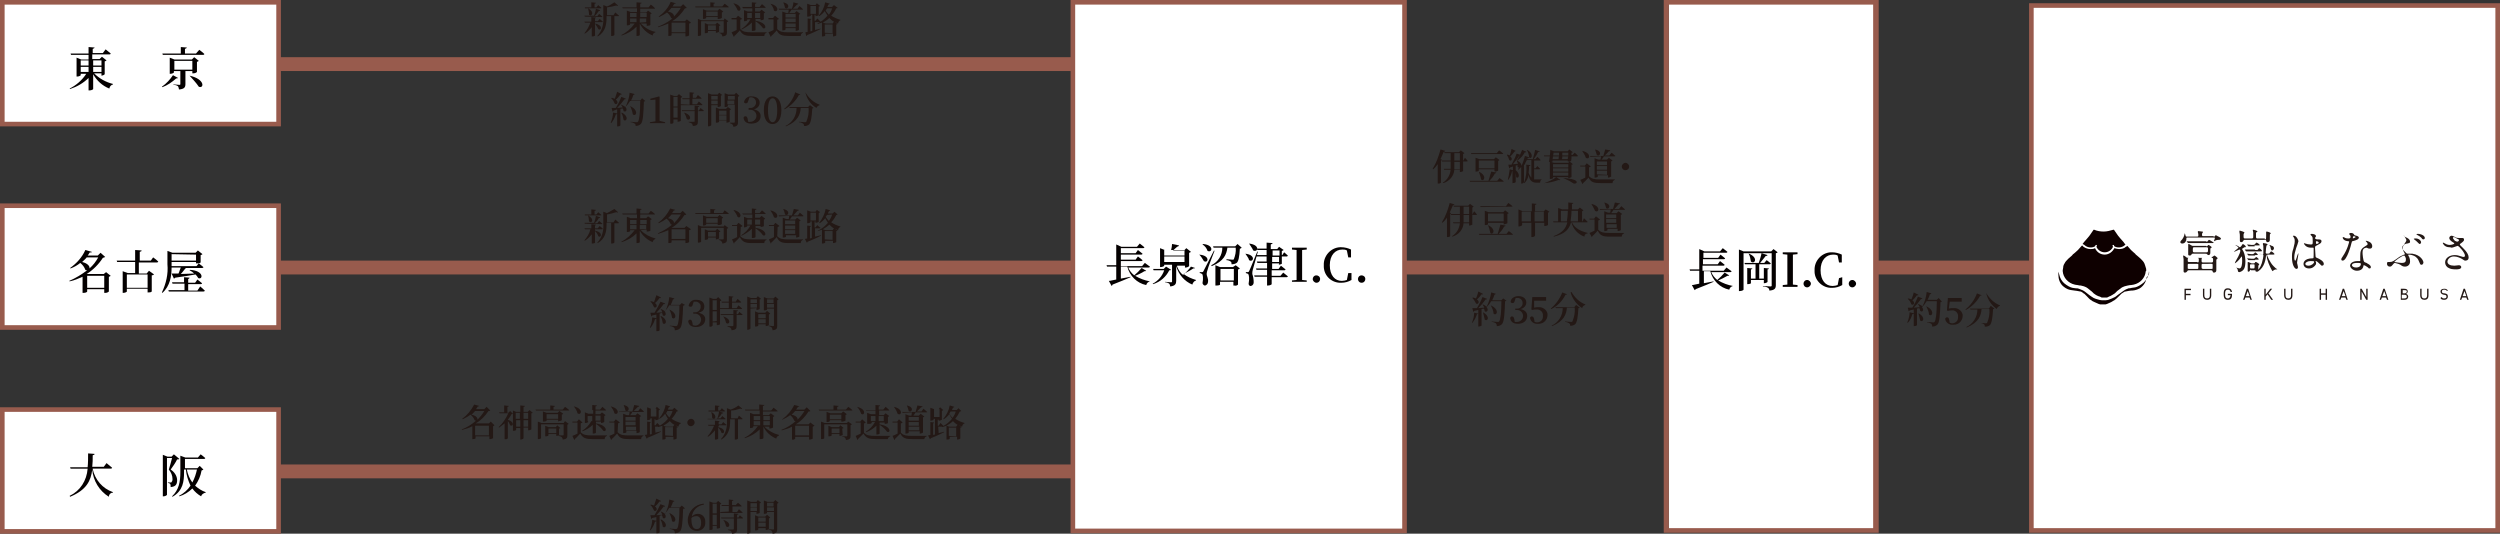 <?xml version="1.0" encoding="utf-8"?>
<!-- Generator: Adobe Illustrator 27.2.0, SVG Export Plug-In . SVG Version: 6.00 Build 0)  -->
<svg version="1.1" id="レイヤー_1" xmlns="http://www.w3.org/2000/svg" xmlns:xlink="http://www.w3.org/1999/xlink" x="0px"
	 y="0px" viewBox="0 0 542 115.7" style="enable-background:new 0 0 542 115.7;" xml:space="preserve">
<rect x="0" y="0" width="542" height="115.7" fill="#333333" stroke="none"/>
<style type="text/css">
	.st0{fill:#985B4D;}
	.st1{fill:#FFFFFF;}
	.st2{fill:#040000;}
	.st3{fill:#231815;}
	.st4{fill:#0E0000;}
</style>
<g id="レイヤー_2_00000078023349369242686630000016561987286464025272_">
	<g id="レイヤー_3">
		<rect x="52.8" y="12.4" class="st0" width="230" height="3"/>
		<rect x="0.5" y="0.5" class="st1" width="59.9" height="26.4"/>
		<path class="st0" d="M60.9,27.4H0V0h60.9V27.4z M1,26.4h58.9V1H1V26.4z"/>
		<path class="st2" d="M20.4,15.9c1.1,1.1,2.5,1.9,4.1,2.3v0.1c-0.4,0.1-0.7,0.4-0.8,0.9c-1.5-0.6-2.7-1.7-3.5-3.1v3.2
			c0,0.1-0.4,0.3-0.8,0.3h-0.2v-2.7c-1.1,1.1-2.5,1.9-4,2.4l-0.1-0.1c1.4-0.7,2.7-1.8,3.6-3.2h-1.2v0.3c0,0.1-0.4,0.3-0.8,0.3h-0.1
			v-4.1l1,0.4h1.6v-1h-3.8l-0.1-0.3h3.9v-1.4l1.3,0.1c0,0.1-0.1,0.2-0.4,0.3v0.9h2.2l0.6-0.8c0,0,0.7,0.6,1.1,0.9
			c0,0.1-0.1,0.2-0.3,0.2h-3.7v1h1.6l0.5-0.5l1,0.8c-0.1,0.1-0.3,0.2-0.4,0.2v2.8c-0.2,0.2-0.5,0.3-0.8,0.3H22v-0.5H20.4z
			 M17.5,13.1v1.1h1.7v-1.1H17.5z M17.5,15.6h1.7v-1.1h-1.7V15.6z M20.2,13.1v1.1H22v-1.1H20.2z M22,15.6v-1.1h-1.8v1.1H22z"/>
		<path class="st2" d="M38.6,16.9C38.5,17,38.4,17,38.2,17c-0.9,0.8-1.9,1.5-3,1.9l-0.1-0.1c1-0.7,1.8-1.6,2.4-2.5L38.6,16.9z
			 M43.2,10.8c0,0,0.7,0.5,1.1,0.9c0,0.1-0.1,0.2-0.3,0.2h-8.7l-0.1-0.3h4v-1.4l1.3,0.1c0,0.1-0.1,0.2-0.4,0.3v1h2.4L43.2,10.8z
			 M40.2,15.4v2.8c0,0.7-0.2,1.1-1.4,1.2c0-0.2-0.1-0.5-0.2-0.7c-0.3-0.2-0.6-0.3-1-0.3v-0.1c0,0,1.1,0.1,1.3,0.1s0.2-0.1,0.2-0.2
			v-2.8h-1.4v0.3c0,0.1-0.4,0.3-0.8,0.3h-0.1v-3.5l1,0.4h3.8l0.5-0.5l1,0.8c-0.1,0.1-0.3,0.2-0.4,0.2v2.2c-0.2,0.2-0.5,0.3-0.8,0.3
			h-0.2v-0.5L40.2,15.4z M41.7,15.1v-1.9h-3.9v1.9H41.7z M41.1,16.4c3.5,0.8,3.1,2.9,2,2.4C42.5,17.9,41.8,17.2,41.1,16.4L41.1,16.4
			z"/>
		<path class="st3" d="M139.9,21.9c-0.1,0.1-0.2,0.1-0.3,0.1c-0.1,2.7-0.2,4.5-0.7,4.9c-0.3,0.3-0.7,0.4-1.1,0.4
			c0-0.2,0-0.4-0.2-0.5c-0.3-0.2-0.6-0.3-0.9-0.3v-0.1c0.4,0,1.1,0.1,1.3,0.1c0.1,0,0.2,0,0.3-0.1c0.3-0.3,0.5-2,0.5-4.5h-2.2
			c-0.3,0.5-0.6,0.9-1,1.3l0,0c0.5,0.6,0.1,1.2-0.4,0.9c0-0.2-0.1-0.4-0.2-0.6l-0.5,0.1v3.6c-0.2,0.2-0.4,0.2-0.6,0.2h-0.1v-2.7
			c-0.1,0.1-0.2,0.1-0.3,0.1c-0.2,0.7-0.5,1.3-1,1.9l-0.1-0.1c0.3-0.7,0.5-1.5,0.5-2.2l0.9,0.2v-0.9L133,24c0,0.1-0.1,0.2-0.2,0.2
			l-0.2-0.8h0.9c0.5-0.8,0.9-1.6,1.2-2.4l1,0.4c-0.1,0.1-0.2,0.2-0.3,0.1c-0.5,0.7-1,1.3-1.6,1.9l1.2-0.1c-0.1-0.2-0.2-0.4-0.4-0.6
			h0.1c0.3,0.1,0.6,0.3,0.9,0.5c0.5-1,0.8-2,0.9-3.1l1.1,0.3c-0.1,0.1-0.2,0.2-0.3,0.2c-0.1,0.4-0.3,0.8-0.5,1.2h2l0.4-0.5
			L139.9,21.9z M134.8,20.4c-0.1,0.1-0.2,0.2-0.3,0.1c-0.3,0.4-0.6,0.8-1,1.1c0.7,0.5,0.3,1.2-0.2,0.9c-0.2-0.4-0.4-0.9-0.8-1.2
			l0.1-0.1c0.2,0.1,0.4,0.1,0.7,0.2c0.2-0.5,0.3-1,0.5-1.5L134.8,20.4z M134.8,24.4c1.7,0.9,1,2.1,0.4,1.6c-0.1-0.5-0.2-1.1-0.5-1.5
			L134.8,24.4z M136.6,23c2,0.9,1.3,2.4,0.6,1.8C137.1,24.2,136.9,23.6,136.6,23L136.6,23z"/>
		<path class="st3" d="M144.2,26.5v0.2h-3.3v-0.2l1.2-0.2c0-0.5,0-1,0-1.4v-3.3l-1.1,0.1v-0.3l1.9-0.5l0.1,0.1v1.3v2.5
			c0,0.5,0,1,0,1.4L144.2,26.5z"/>
		<path class="st3" d="M147.9,21c-0.1,0.1-0.2,0.2-0.3,0.2v5c-0.2,0.1-0.4,0.2-0.6,0.2h-0.1v-0.5H146v0.7c-0.1,0.2-0.4,0.3-0.6,0.2
			h-0.1v-6.3l0.8,0.3h0.7l0.4-0.4L147.9,21z M146,21v2.1h0.9V21H146z M146.9,25.5v-2.2H146v2.2H146.9z M149.5,22.7v-1.2H148
			l-0.1-0.2h1.6V20l1,0.1c0,0.1-0.1,0.2-0.3,0.2v0.9h0.7l0.4-0.6c0,0,0.5,0.4,0.8,0.7c0,0.1-0.1,0.1-0.2,0.1h-1.8v1.2h1l0.4-0.6
			c0,0,0.5,0.4,0.8,0.7c0,0.1-0.1,0.1-0.2,0.1h-4.6l-0.1-0.2L149.5,22.7z M151.9,23.4c0,0,0.4,0.4,0.7,0.6c0,0.1-0.1,0.1-0.2,0.1
			h-1.1v2.3c0,0.5-0.1,0.9-1.1,0.9c0-0.2-0.1-0.4-0.2-0.5c-0.2-0.2-0.5-0.2-0.7-0.3v-0.1l1.1,0c0.1,0,0.2,0,0.2-0.1v-2.2h-2.7
			l-0.1-0.2h2.8v-1l1,0.1c0,0.1-0.1,0.2-0.3,0.2V24h0.2L151.9,23.4z M148.3,24.4c2,0.6,1.3,2,0.6,1.4
			C148.8,25.4,148.6,24.9,148.3,24.4L148.3,24.4z"/>
		<path class="st3" d="M154.2,22.8v4.3c0,0.1-0.3,0.3-0.6,0.3h-0.1v-7.2l0.8,0.3h1.3l0.3-0.4l0.7,0.5c-0.1,0.1-0.2,0.1-0.3,0.1V23
			c-0.2,0.1-0.4,0.2-0.6,0.2h-0.1v-0.4H154.2z M154.2,20.8v0.8h1.4v-0.8H154.2z M155.6,22.6v-0.8h-1.4v0.8H155.6z M158.2,26.4
			c-0.2,0.1-0.4,0.2-0.6,0.2h-0.1v-0.5h-1.6v0.3c0,0.1-0.3,0.2-0.6,0.2h-0.1v-3.3l0.7,0.3h1.5l0.4-0.4l0.7,0.5
			c-0.1,0.1-0.2,0.1-0.3,0.2L158.2,26.4z M155.9,24v0.9h1.6V24H155.9z M157.5,26v-1h-1.6v1H157.5z M160.3,20.8
			c-0.1,0.1-0.2,0.1-0.3,0.2v5.5c0,0.5-0.1,0.9-1,1c0-0.2-0.1-0.4-0.2-0.5c-0.2-0.2-0.4-0.2-0.6-0.3v-0.1l0.9,0c0.1,0,0.2,0,0.2-0.2
			v-3.7h-1.5V23c0,0.1-0.3,0.2-0.6,0.2h-0.1v-3l0.8,0.3h1.3l0.4-0.4L160.3,20.8z M157.8,20.8v0.8h1.5v-0.8L157.8,20.8z M159.2,22.6
			v-0.8h-1.5v0.8H159.2z"/>
		<path class="st3" d="M162.2,21.9c-0.1,0.4-0.2,0.5-0.5,0.5c-0.2,0-0.4-0.1-0.4-0.3c0.2-0.8,0.9-1.3,1.7-1.2c1.1,0,1.7,0.6,1.7,1.4
			c0,0.7-0.6,1.3-1.3,1.4c1,0.2,1.5,0.7,1.5,1.5c0,1-0.8,1.6-2,1.6c-1,0-1.6-0.4-1.7-1.3c0.1-0.2,0.2-0.3,0.4-0.3
			c0.3,0,0.4,0.2,0.5,0.6l0.1,0.6c0.2,0,0.3,0.1,0.5,0c0.7,0,1.3-0.6,1.3-1.3c0-0.7-0.6-1.3-1.3-1.3h-0.4v-0.4h0.3
			c0.6,0.1,1.2-0.4,1.3-1c0-0.1,0-0.2,0-0.2c0-0.6-0.4-1-0.9-1.1c0,0-0.1,0-0.1,0c-0.1,0-0.3,0-0.4,0L162.2,21.9z"/>
		<path class="st3" d="M169.4,23.9c0,2.1-0.9,3-1.9,3s-1.9-0.8-1.9-3s0.9-3,1.9-3S169.4,21.8,169.4,23.9z M167.5,26.5
			c0.5,0,1-0.6,1-2.6s-0.5-2.6-1-2.6s-1,0.6-1,2.6S167,26.5,167.5,26.5z"/>
		<path class="st3" d="M173.5,20.5c0,0.1-0.1,0.1-0.3,0.1c-0.7,1.3-1.8,2.4-3.1,3.1l-0.1-0.1c1.1-0.9,2-2.2,2.4-3.6L173.5,20.5z
			 M175.6,22.8l0.8,0.6c-0.1,0.1-0.2,0.1-0.3,0.1c-0.1,1.9-0.3,3.1-0.7,3.5c-0.3,0.2-0.7,0.4-1.1,0.3c0-0.2,0-0.4-0.2-0.5
			c-0.3-0.2-0.6-0.3-0.9-0.3v-0.1c0.4,0,1.1,0.1,1.3,0.1c0.1,0,0.2,0,0.3-0.1c0.4-0.9,0.6-2,0.5-3h-1.7c-0.1,1.4-0.6,2.9-3.2,4
			l-0.1-0.1c1.5-0.7,2.4-2.2,2.4-3.9h-1.5l-0.1-0.2h4.1L175.6,22.8z M174.6,20c0.7,1.2,1.7,2.2,3.1,2.7v0.1
			c-0.3,0.1-0.6,0.3-0.7,0.6C175.7,22.6,174.9,21.4,174.6,20L174.6,20z"/>
		<rect x="52.8" y="56.5" class="st0" width="406.5" height="3"/>
		<rect x="0.5" y="44.6" class="st1" width="59.9" height="26.4"/>
		<path class="st0" d="M60.9,71.5H0V44.1h60.9V71.5z M1,70.5h58.9V45.1H1V70.5z"/>
		<path class="st2" d="M24,59.8c-0.1,0.1-0.3,0.2-0.4,0.2v3.2c-0.2,0.2-0.5,0.3-0.8,0.3h-0.2v-0.8h-3.7v0.5c0,0.1-0.3,0.3-0.8,0.3
			h-0.2V60c-0.9,0.4-1.8,0.8-2.8,1L15,60.9c1.4-0.6,2.7-1.4,3.9-2.3c-0.1,0-0.3,0-0.4-0.1c-0.2-0.6-0.6-1.1-1.1-1.5
			c-0.6,0.5-1.3,0.9-2.1,1.2l-0.1-0.1c1.4-1,2.6-2.3,3.3-3.9l1.4,0.4c0,0.1-0.1,0.2-0.4,0.1c-0.2,0.2-0.3,0.5-0.5,0.7h2.2l0.6-0.6
			l1,0.9c-0.1,0.1-0.2,0.1-0.5,0.2c-0.9,1.4-2.1,2.6-3.5,3.5H19h3.5L23,59L24,59.8z M18.8,55.8c-0.3,0.4-0.7,0.7-1,1
			c1.3,0.3,1.7,1,1.6,1.4c0.8-0.7,1.4-1.5,1.9-2.4L18.8,55.8z M22.6,62.4v-2.6h-3.7v2.6L22.6,62.4z"/>
		<path class="st2" d="M33.2,55.8c0,0,0.7,0.5,1.1,0.9c0,0.1-0.1,0.2-0.3,0.2h-3.9v2.4h1.7l0.5-0.6l1.1,0.8
			c-0.1,0.1-0.3,0.2-0.5,0.2v3.5c-0.2,0.2-0.5,0.2-0.8,0.2H32v-0.8h-4.5v0.6c0,0.1-0.4,0.3-0.8,0.3h-0.1v-4.7l1.1,0.4h1.6v-2.4h-3.9
			l-0.1-0.3h4v-2.3l1.4,0.1c0,0.2-0.1,0.2-0.4,0.3v1.9h2.4L33.2,55.8z M27.5,59.5v2.9H32v-2.9H27.5z"/>
		<path class="st2" d="M37.2,58c0,1.8-0.3,4-2,5.5l-0.1-0.1c0.9-1.9,1.4-4,1.2-6.1v-2.9l1.1,0.4h5l0.5-0.5l1,0.8
			c-0.1,0.1-0.3,0.2-0.4,0.2v1.6c-0.2,0.2-0.5,0.2-0.8,0.2h-0.2v-0.3h-5.3v0.9h5.4l0.5-0.6c0,0,0.6,0.5,1,0.8c0,0.1-0.1,0.2-0.3,0.2
			h-3.5c-0.4,0.4-0.7,0.9-1.1,1.3l2.9-0.1c-0.3-0.3-0.6-0.5-1-0.7l0.1-0.1c3.1,0.2,2.8,2.2,1.8,1.8c-0.2-0.3-0.4-0.6-0.6-0.8
			c-1,0.2-2.4,0.4-4.4,0.7c-0.1,0.1-0.2,0.2-0.3,0.2l-0.5-1.1h1.5c0.2-0.4,0.3-0.9,0.5-1.3L37.2,58z M43.4,62.1c0,0,0.6,0.5,1,0.9
			c0,0.1-0.1,0.2-0.3,0.2h-7.5l-0.1-0.3H40v-1.4h-2.6l-0.1-0.3h2.6v-1.1l1.2,0.1c0,0.1-0.1,0.2-0.3,0.3v0.8h1.5l0.5-0.7
			c0,0,0.6,0.5,1,0.8c0,0.1-0.1,0.2-0.3,0.2h-2.7v1.4h2L43.4,62.1z M37.2,55.1v1.4h5.3v-1.3L37.2,55.1z"/>
		<path class="st3" d="M148.5,66.1c-0.1,0.1-0.2,0.1-0.4,0.2c-0.1,2.7-0.2,4.5-0.7,4.9c-0.3,0.3-0.7,0.4-1.1,0.4
			c0-0.2,0-0.4-0.2-0.6c-0.3-0.2-0.6-0.3-0.9-0.3v-0.1c0.4,0,1.1,0.1,1.3,0.1c0.1,0,0.2,0,0.3-0.1c0.3-0.3,0.5-2,0.5-4.4h-2.2
			c-0.3,0.5-0.6,0.9-1,1.3l0,0c0.5,0.6,0.1,1.2-0.4,0.9c0-0.2-0.1-0.4-0.2-0.6l-0.5,0.2v3.6c-0.1,0.2-0.4,0.2-0.6,0.2h-0.1v-2.7
			c-0.1,0.1-0.2,0.1-0.3,0.1c-0.2,0.7-0.5,1.3-1,1.9l-0.1-0.1c0.3-0.7,0.5-1.5,0.5-2.2l0.9,0.2v-0.8l-0.9,0.2c0,0.1-0.1,0.2-0.2,0.2
			l-0.2-0.8c0.2,0,0.5,0,0.9,0c0.5-0.8,0.9-1.6,1.3-2.4l1,0.4c0,0.1-0.1,0.2-0.3,0.1c-0.5,0.7-1,1.3-1.6,1.9l1.3-0.1
			c-0.1-0.2-0.2-0.5-0.4-0.7h0.1c0.3,0.1,0.6,0.3,0.9,0.5c0.5-1,0.8-2,0.9-3.1l1.1,0.3c0,0.1-0.1,0.2-0.3,0.2
			c-0.1,0.4-0.3,0.8-0.5,1.2h2l0.4-0.4L148.5,66.1z M143.3,64.5c0,0.1-0.1,0.2-0.3,0.1c-0.3,0.4-0.6,0.8-1,1.1
			c0.7,0.5,0.3,1.2-0.2,0.9c-0.2-0.4-0.4-0.9-0.8-1.2l0.1-0.1c0.2,0,0.4,0.1,0.7,0.2c0.2-0.5,0.3-1,0.5-1.5L143.3,64.5z M143.3,68.5
			c1.7,0.9,1,2.1,0.4,1.6c-0.1-0.5-0.2-1.1-0.5-1.5L143.3,68.5z M145.1,67.1c2,0.9,1.3,2.4,0.6,1.8
			C145.6,68.2,145.4,67.6,145.1,67.1L145.1,67.1z"/>
		<path class="st3" d="M150.2,66c-0.1,0.4-0.2,0.5-0.5,0.5c-0.2,0-0.4-0.1-0.4-0.3c0.2-0.8,0.9-1.3,1.7-1.2c1.1,0,1.7,0.6,1.7,1.4
			s-0.4,1.2-1.3,1.4c1,0.2,1.5,0.7,1.5,1.4c0,1-0.8,1.7-2,1.7c-1,0-1.6-0.4-1.7-1.3c0.1-0.2,0.2-0.3,0.4-0.3c0.3,0,0.4,0.2,0.5,0.6
			l0.1,0.6c0.2,0,0.3,0.1,0.5,0.1c0.7,0,1.3-0.6,1.3-1.3c0-0.7-0.6-1.3-1.3-1.3c0,0,0,0,0,0h-0.4v-0.3h0.3c0.6,0.1,1.2-0.4,1.3-1
			c0-0.1,0-0.1,0-0.2c0.1-0.5-0.4-1-0.9-1.1c-0.1,0-0.1,0-0.2,0c-0.1,0-0.3,0-0.4,0L150.2,66z"/>
		<path class="st3" d="M156.4,65.1c-0.1,0.1-0.2,0.2-0.3,0.2v5c0,0.1-0.4,0.2-0.6,0.2h-0.1v-0.6h-0.9v0.7c-0.2,0.2-0.4,0.3-0.6,0.2
			h-0.1v-6.3l0.8,0.3h0.7l0.4-0.4L156.4,65.1z M154.5,65.1v2.1h0.9v-2.1L154.5,65.1z M155.4,69.6v-2.1h-0.9v2.2L155.4,69.6z
			 M158,66.8v-1.2h-1.5l-0.1-0.2h1.6v-1.2l1,0.1c0,0.1-0.1,0.2-0.3,0.2v0.9h0.8l0.4-0.6c0,0,0.5,0.4,0.8,0.7c0,0.1-0.1,0.1-0.2,0.1
			h-1.8v1.2h1l0.4-0.6c0,0,0.5,0.4,0.8,0.7c0,0.1-0.1,0.1-0.2,0.1h-4.6l-0.1-0.2L158,66.8z M160.3,67.6c0,0,0.4,0.4,0.7,0.6
			c0,0.1-0.1,0.1-0.2,0.1h-1.1v2.3c0,0.6-0.1,0.9-1.1,1c0-0.2-0.1-0.4-0.2-0.5c-0.2-0.2-0.5-0.2-0.7-0.3v-0.1h1.1
			c0.1,0,0.2,0,0.2-0.2v-2.2h-2.7l-0.1-0.2h2.8v-0.9l1,0.1c0,0.1-0.1,0.2-0.3,0.2v0.6h0.3L160.3,67.6z M156.8,68.6
			c2,0.6,1.3,2,0.6,1.4C157.3,69.5,157.1,69,156.8,68.6L156.8,68.6z"/>
		<path class="st3" d="M162.7,66.9v4.3c0,0.1-0.3,0.3-0.6,0.3H162v-7.2l0.8,0.3h1.2l0.3-0.4l0.7,0.6c-0.1,0.1-0.2,0.1-0.3,0.1v2.1
			c-0.2,0.1-0.4,0.2-0.6,0.2h-0.1v-0.4L162.7,66.9z M162.7,64.9v0.8h1.4v-0.8H162.7z M164.1,66.7v-0.8h-1.4v0.8H164.1z M166.7,70.5
			c-0.2,0.1-0.4,0.2-0.6,0.2H166v-0.4h-1.6v0.3c0,0.1-0.3,0.2-0.6,0.2h-0.1v-3.3l0.7,0.3h1.5l0.4-0.4L167,68
			c-0.1,0.1-0.2,0.1-0.3,0.2L166.7,70.5z M164.4,68.1V69h1.6v-0.9L164.4,68.1z M166,70.1v-0.9h-1.6v0.9H166z M168.8,64.9
			c-0.1,0.1-0.2,0.1-0.3,0.2v5.5c0,0.6-0.1,0.9-1,1c0-0.2-0.1-0.4-0.2-0.6c-0.2-0.2-0.4-0.2-0.6-0.3v-0.1c0,0,0.7,0.1,0.9,0.1
			s0.2-0.1,0.2-0.2v-3.6h-1.5v0.2c0,0.1-0.3,0.2-0.6,0.2h-0.1v-2.9l0.8,0.3h1.3l0.4-0.4L168.8,64.9z M166.3,64.9v0.8h1.4v-0.8H166.3
			z M167.8,66.7v-0.8h-1.5v0.8H167.8z"/>
		<rect x="52.8" y="100.7" class="st0" width="230" height="3"/>
		<rect x="0.5" y="88.8" class="st1" width="59.9" height="26.4"/>
		<path class="st0" d="M60.9,115.7H0V88.3h60.9V115.7z M1,114.7h58.9V89.3H1V114.7z"/>
		<path class="st2" d="M20.1,101.7c0.5,2.3,2.1,4.2,4.4,5v0.1c-0.5,0-0.9,0.4-0.9,0.9c-2.1-1.3-3.4-3.5-3.6-5.9
			c-0.3,2.4-1.2,4.4-4.8,5.9l-0.1-0.2c2.3-1.1,3.7-3.3,3.9-5.9h-3.7l-0.1-0.3H19c0.1-0.9,0.1-1.9,0.1-3l1.4,0.1
			c0,0.2-0.1,0.2-0.4,0.3c0,0.9,0,1.7-0.1,2.5h2.5l0.6-0.8c0,0,0.7,0.6,1.2,1c0,0.1-0.1,0.2-0.3,0.2H20.1z"/>
		<path class="st2" d="M38.9,99.5c-0.1,0.1-0.3,0.1-0.5,0.1c-0.4,0.8-0.9,1.5-1.4,2.2c0.8,0.5,1.4,1.4,1.4,2.3
			c0,0.9-0.3,1.4-1.4,1.5c0-0.2,0-0.5-0.1-0.7c-0.1-0.1-0.3-0.2-0.5-0.2v-0.1h0.6c0.1,0,0.2,0,0.2-0.1c0.1-0.1,0.2-0.3,0.2-0.6
			c0-0.8-0.3-1.5-0.8-2.1c0.2-0.6,0.5-1.7,0.7-2.5h-1.1v8c-0.2,0.2-0.5,0.3-0.7,0.3h-0.2v-9l1,0.4h0.9l0.5-0.5L38.9,99.5z
			 M44.1,101.8c-0.1,0.1-0.2,0.1-0.4,0.2c-0.2,1.2-0.7,2.3-1.4,3.3c0.7,0.6,1.4,1.1,2.3,1.4v0.1c-0.5,0.1-0.9,0.4-1,0.8
			c-0.7-0.4-1.4-1-1.9-1.7c-0.8,0.8-1.8,1.4-2.8,1.7l-0.1-0.1c1-0.5,1.9-1.3,2.5-2.2c-0.5-1.1-0.9-2.3-1-3.5h-0.4v0.6
			c0,1.9-0.2,4-2.5,5.3l-0.1-0.1c1.5-1.4,1.8-3.2,1.8-5.2v-3.6l1.1,0.4h2.7l0.6-0.7c0,0,0.7,0.5,1,0.8c0,0.1-0.1,0.2-0.3,0.2h-4.1v2
			h2.7l0.5-0.5L44.1,101.8z M40.5,101.8c0.2,1,0.6,2,1.2,2.8c0.5-0.9,0.8-1.9,1-2.8H40.5z"/>
		<path class="st3" d="M148.5,110.2c-0.1,0.1-0.2,0.1-0.4,0.1c-0.1,2.7-0.2,4.5-0.7,4.9c-0.3,0.3-0.7,0.4-1.1,0.4
			c0-0.2,0-0.4-0.2-0.6c-0.3-0.2-0.6-0.3-0.9-0.3v-0.1c0.4,0,1.1,0.1,1.3,0.1c0.1,0,0.2,0,0.3-0.1c0.3-0.3,0.5-2,0.5-4.5h-2.2
			c-0.3,0.5-0.6,0.9-1,1.3l0,0c0.5,0.6,0.1,1.2-0.4,0.9c0-0.2-0.1-0.4-0.2-0.6l-0.5,0.1v3.6c-0.1,0.2-0.4,0.2-0.6,0.2h-0.1V113
			c-0.1,0.1-0.2,0.1-0.3,0.1c-0.2,0.7-0.5,1.3-1,1.9l-0.1-0.1c0.3-0.7,0.5-1.5,0.5-2.2l0.9,0.2v-0.8l-0.9,0.2c0,0.1-0.1,0.2-0.2,0.2
			l-0.2-0.8h0.9c0.5-0.8,0.9-1.6,1.3-2.4l1,0.4c0,0.1-0.1,0.2-0.3,0.1c-0.5,0.7-1,1.3-1.6,1.9l1.3-0.1c-0.1-0.2-0.2-0.5-0.4-0.7h0.1
			c0.3,0.1,0.6,0.3,0.9,0.5c0.5-1,0.8-2,0.9-3.1l1.1,0.3c0,0.1-0.1,0.2-0.3,0.2c-0.1,0.4-0.3,0.8-0.5,1.2h2l0.4-0.4L148.5,110.2z
			 M143.3,108.6c0,0.1-0.1,0.2-0.3,0.1c-0.3,0.4-0.6,0.8-1,1.1c0.7,0.5,0.3,1.2-0.2,0.9c-0.2-0.4-0.4-0.9-0.8-1.2l0.1-0.1
			c0.2,0,0.4,0.1,0.7,0.2c0.2-0.5,0.3-1,0.5-1.5L143.3,108.6z M143.3,112.6c1.7,0.9,1,2.1,0.4,1.6c-0.1-0.5-0.2-1.1-0.5-1.5
			L143.3,112.6z M145.1,111.2c2,0.9,1.3,2.4,0.6,1.8C145.6,112.3,145.4,111.8,145.1,111.2L145.1,111.2z"/>
		<path class="st3" d="M152.6,109.4c-1.4,0.2-2.5,1.3-2.6,2.6c0.3-0.4,0.8-0.6,1.3-0.6c0.9,0,1.6,0.7,1.6,1.6c0,0.1,0,0.1,0,0.2
			c0.1,1-0.6,1.8-1.6,1.9c-0.1,0-0.2,0-0.2,0c-1.2,0-2-0.9-2-2.4c0.1-1.9,1.6-3.4,3.5-3.5L152.6,109.4z M152,113.3
			c0-0.9-0.4-1.4-1-1.4c-0.4,0-0.8,0.1-1.1,0.4c0,0.1,0,0.1,0,0.2c0,1.5,0.4,2.2,1.1,2.2S152,114.3,152,113.3L152,113.3z"/>
		<path class="st3" d="M156.4,109.2c-0.1,0.1-0.2,0.1-0.3,0.2v5c0,0.1-0.4,0.2-0.6,0.2h-0.1V114h-0.9v0.7c0,0.1-0.2,0.2-0.6,0.2
			h-0.1v-6.2l0.8,0.3h0.7l0.4-0.4L156.4,109.2z M154.5,109.2v2.1h0.9v-2.1H154.5z M155.4,113.8v-2.2h-0.9v2.2H155.4z M158,110.9
			v-1.2h-1.5l-0.1-0.2h1.6v-1.2l1,0.1c0,0.1-0.1,0.2-0.3,0.2v0.9h0.8l0.5-0.5c0,0,0.5,0.4,0.8,0.7c0,0.1-0.1,0.1-0.2,0.1h-1.8v1.2h1
			l0.4-0.6c0,0,0.5,0.4,0.8,0.7c0,0.1-0.1,0.1-0.2,0.1h-4.6l-0.1-0.2L158,110.9z M160.4,111.7c0,0,0.4,0.4,0.7,0.6
			c0,0.1-0.1,0.1-0.2,0.1h-1.1v2.3c0,0.6-0.1,0.9-1.1,1c0-0.2-0.1-0.4-0.2-0.5c-0.2-0.2-0.5-0.2-0.7-0.3v-0.1h1.1
			c0.1,0,0.2,0,0.2-0.2v-2.2h-2.7l-0.1-0.2h2.8v-0.9l1,0.1c0,0.1-0.1,0.2-0.3,0.2v0.6h0.3L160.4,111.7z M156.8,112.7
			c2,0.6,1.3,2,0.6,1.4C157.3,113.6,157.1,113.1,156.8,112.7L156.8,112.7z"/>
		<path class="st3" d="M162.7,111.1v4.3c0,0.1-0.3,0.3-0.6,0.3H162v-7.2l0.8,0.3h1.2l0.3-0.4l0.7,0.6c-0.1,0.1-0.2,0.1-0.3,0.1v2.1
			c-0.2,0.1-0.4,0.2-0.6,0.2h-0.1v-0.4H162.7z M162.7,109.1v0.8h1.4v-0.8H162.7z M164.1,110.8V110h-1.4v0.8H164.1z M166.7,114.7
			c0,0.1-0.4,0.2-0.6,0.2H166v-0.4h-1.6v0.3c0,0.1-0.3,0.2-0.6,0.2h-0.1v-3.3l0.7,0.3h1.5l0.4-0.4l0.7,0.6c-0.1,0.1-0.2,0.1-0.3,0.2
			L166.7,114.7z M164.4,112.2v0.9h1.6v-0.9H164.4z M166,114.2v-0.9h-1.6v0.9H166z M168.8,109c-0.1,0.1-0.2,0.1-0.3,0.2v5.5
			c0,0.6-0.1,0.9-1,1c0-0.2-0.1-0.4-0.2-0.6c-0.2-0.2-0.4-0.2-0.6-0.3v-0.1c0,0,0.7,0.1,0.9,0.1s0.2-0.1,0.2-0.2v-3.6h-1.5v0.2
			c0,0.1-0.3,0.2-0.6,0.2h-0.1v-2.9l0.8,0.3h1.3l0.4-0.4L168.8,109z M166.3,109v0.8h1.4V109H166.3z M167.8,110.8V110h-1.5v0.8H167.8
			z"/>
		<rect x="232.6" y="0.5" class="st1" width="71.9" height="114.6"/>
		<path class="st0" d="M305,115.6h-72.9V0H305V115.6z M233.1,114.6H304V1h-70.9L233.1,114.6z"/>
		<rect x="440.4" y="1.2" class="st1" width="101.1" height="113.8"/>
		<path class="st0" d="M542,115.5H439.9V0.7H542V115.5z M440.9,114.5H541V1.7H440.9L440.9,114.5z"/>
		<path class="st2" d="M248.5,58.7c-0.1,0.1-0.2,0.1-0.4,0.1c-0.6,0.4-1.3,0.7-2,1c1,0.6,2.1,1,3.2,1.2V61c-0.4,0.1-0.7,0.4-0.8,0.8
			c-2-0.4-3.6-2-4.1-4H243v2.6l2.1-0.4v0.1c-0.9,0.4-2.1,0.9-3.9,1.6c0,0.1-0.1,0.2-0.2,0.3l-0.6-1.1c0.4,0,0.9-0.2,1.6-0.3v-2.8h-2
			l-0.1-0.3h2.1V53l1.1,0.5h3.4l0.6-0.7c0,0,0.6,0.5,1,0.8c0,0.1-0.1,0.2-0.3,0.2H243v1.1h3.2l0.5-0.7c0,0,0.6,0.5,1,0.8
			c0,0.1-0.1,0.2-0.3,0.2H243v1.1h3.2l0.5-0.7c0,0,0.6,0.5,1,0.8c0,0.1-0.1,0.2-0.3,0.2H243v1.1h4.6l0.6-0.7c0,0,0.7,0.5,1.1,0.8
			c0,0.1-0.1,0.2-0.3,0.2h-4.4c0.3,0.7,0.7,1.2,1.3,1.7c0.6-0.5,1.1-1,1.6-1.6L248.5,58.7z"/>
		<path class="st2" d="M253.9,58.5c-0.1,0.1-0.2,0.1-0.4,0.1c-0.7,1.4-1.9,2.5-3.5,3l-0.1-0.1c1.2-0.6,2.1-1.7,2.5-2.9h-2.3
			l-0.1-0.3h2.3l0.5-0.5L253.9,58.5z M259.1,58.1c-0.1,0.1-0.2,0.1-0.4,0.1c-0.7,0.5-1.4,0.8-2.1,1.2c0.8,0.6,1.7,1,2.7,1.3v0.1
			c-0.4,0.1-0.7,0.5-0.8,0.9c-1.7-0.7-3-2.2-3.5-4v3.2c0,0.6-0.2,1.1-1.3,1.2c0-0.2-0.1-0.5-0.2-0.6c-0.3-0.2-0.6-0.3-0.9-0.3v-0.1
			c0,0,1.1,0.1,1.3,0.1s0.2-0.1,0.2-0.2v-3.6h-1.7v0.2c0,0.1-0.4,0.3-0.8,0.3h-0.1v-4.1l1,0.4h1.4c0.1-0.4,0.2-0.9,0.2-1.3l1.5,0.3
			c0,0.2-0.2,0.2-0.4,0.3c-0.2,0.2-0.6,0.5-0.9,0.8h2.4l0.5-0.5l1,0.8c-0.1,0.1-0.3,0.2-0.4,0.2v2.9c-0.2,0.2-0.5,0.3-0.8,0.3h-0.1
			v-0.4h-1.7v0.2l0,0c0.3,0.7,0.7,1.4,1.3,1.8c0.6-0.5,1.2-1.1,1.7-1.8L259.1,58.1z M252.4,54.2v1.2h4.4v-1.2L252.4,54.2z
			 M252.4,56.8h4.4v-1.2h-4.4V56.8z"/>
		<path class="st2" d="M260,55.2c2.5,0.2,1.9,2,1,1.4C260.7,56.1,260.4,55.6,260,55.2L260,55.2z M263.3,54.4
			c-0.5,1.3-1.4,3.6-1.5,4.1c-0.1,0.3-0.2,0.6-0.2,0.9c0,0.5,0.4,0.9,0.3,1.7c0,0.4-0.3,0.7-0.6,0.8c0,0-0.1,0-0.1,0
			c-0.2,0-0.4-0.2-0.5-0.5c0.2-1,0.1-1.9-0.1-2c-0.2-0.1-0.3-0.2-0.5-0.2v-0.2h0.5c0.1,0,0.2,0,0.3-0.2c0.2-0.4,0.2-0.4,2.3-4.5
			L263.3,54.4z M260.8,52.9c2.5,0.2,2,2,1,1.5c-0.2-0.6-0.6-1.1-1.1-1.4L260.8,52.9z M269.2,53.7c-0.1,0.1-0.2,0.2-0.4,0.2
			c-0.1,1.8-0.3,2.8-0.7,3.1c-0.3,0.2-0.7,0.3-1.1,0.3c0-0.2,0-0.5-0.2-0.6c-0.3-0.2-0.6-0.3-0.9-0.3v-0.2c0.4,0,1.1,0.1,1.3,0.1
			s0.2,0,0.3-0.1c0.3-0.8,0.5-1.6,0.4-2.5h-1.8c-0.2,1.4-0.7,2.9-3.4,4l-0.1-0.2c1.5-0.7,2.4-2.2,2.4-3.8h-1.9l-0.1-0.3h4.8l0.5-0.5
			L269.2,53.7z M267.9,57.5l0.9,0.7c-0.1,0.1-0.2,0.2-0.4,0.2v3.3c-0.2,0.2-0.5,0.3-0.8,0.2h-0.2v-0.8h-2.9v0.6
			c0,0.1-0.3,0.2-0.8,0.2h-0.2v-4.4l1,0.4h2.8L267.9,57.5z M267.5,60.8v-2.5h-2.9v2.5H267.5z"/>
		<path class="st2" d="M270,55c2.4,0.3,1.7,2,0.8,1.4C270.7,55.9,270.3,55.5,270,55L270,55z M272.7,54.6c-0.3,1.2-1,3.4-1.1,3.9
			c-0.1,0.3-0.1,0.6-0.1,0.9c0.2,0.6,0.3,1.2,0.3,1.8c0,0.4-0.2,0.7-0.6,0.8c0,0-0.1,0-0.1,0c-0.2,0-0.4-0.2-0.4-0.5
			c0.2-1,0.1-1.9-0.1-2.1c-0.1-0.1-0.3-0.1-0.5-0.2V59h0.4c0.1,0,0.2,0,0.3-0.2c0.2-0.4,0.2-0.4,1.8-4.3L272.7,54.6z M270.8,52.8
			c2.5,0.3,1.9,2,0.9,1.5C271.5,53.8,271.1,53.3,270.8,52.8L270.8,52.8z M277.3,57.5v-0.4h-1.5v1.2h1.4l0.5-0.7c0,0,0.6,0.5,1,0.8
			c0,0.1-0.1,0.2-0.3,0.2h-2.7v1.2h1.9l0.6-0.7c0,0,0.6,0.5,1,0.8c0,0.1-0.1,0.2-0.3,0.2h-3.2v1.5c0,0.1-0.4,0.3-0.8,0.3h-0.2v-1.9
			h-2.7l-0.1-0.3h2.8v-1.2h-2.3l-0.1-0.3h2.4v-1.2h-2.1l-0.1-0.3h2.1v-1.1h-2.3l-0.1-0.3h2.4v-1.1h-2l-0.1-0.3h2.1v-1.3l1.3,0.1
			c0,0.1-0.1,0.2-0.4,0.3V54h1.4l0.4-0.5l1,0.7c-0.1,0.1-0.3,0.2-0.4,0.2v0.9h0.1l0.4-0.6c0,0,0.5,0.4,0.8,0.7
			c0,0.1-0.1,0.2-0.2,0.2h-1.1v1.6c-0.2,0.1-0.5,0.2-0.7,0.2L277.3,57.5z M275.9,55.4h1.5v-1.1h-1.5V55.4z M277.3,56.8v-1.1h-1.5
			v1.1H277.3z"/>
		<path class="st2" d="M282.3,54.2c0,1,0,2,0,3v0.5c0,1,0,2,0,3l1,0.1v0.3h-3.2v-0.3l1-0.1c0-1,0-2,0-3v-0.5c0-1,0-2,0-3l-1-0.1
			v-0.4h3.2v0.4L282.3,54.2z"/>
		<path class="st2" d="M284.6,60.5c0-0.4,0.3-0.8,0.8-0.8c0,0,0,0,0,0c0.4,0,0.8,0.3,0.8,0.8c0,0.4-0.3,0.8-0.8,0.8
			C285,61.3,284.6,60.9,284.6,60.5C284.6,60.5,284.6,60.5,284.6,60.5z"/>
		<path class="st2" d="M293,59.1v1.6c-0.7,0.4-1.4,0.6-2.2,0.6c-2,0.1-3.7-1.4-3.8-3.4c0-0.1,0-0.3,0-0.4c-0.1-2,1.5-3.8,3.5-3.9
			c0.1,0,0.2,0,0.3,0c0.7,0,1.5,0.2,2.1,0.5v1.7h-0.6l-0.3-1.5c-0.3-0.2-0.7-0.2-1-0.2c-1.5,0-2.7,1.2-2.7,3.4s1.1,3.4,2.6,3.4
			c0.4,0,0.8-0.1,1.1-0.2l0.3-1.5H293z"/>
		<path class="st2" d="M294.4,60.5c0-0.4,0.3-0.8,0.8-0.8c0,0,0,0,0,0c0.4,0,0.8,0.3,0.8,0.8c0,0.4-0.3,0.8-0.8,0.8
			C294.7,61.3,294.4,60.9,294.4,60.5C294.4,60.5,294.4,60.5,294.4,60.5z"/>
		<path class="st3" d="M129,5.1c1.9,0.4,1.3,1.7,0.7,1.2C129.6,6,129.3,5.6,129,5.1l0,2.6c0,0.1-0.3,0.2-0.6,0.2h-0.1v-2
			c-0.4,0.5-0.9,1-1.5,1.4l-0.1-0.1c0.6-0.7,1-1.5,1.3-2.3h-1.2l-0.1-0.2h1.5V3.7l1,0.1c0,0.1-0.1,0.2-0.2,0.2v0.6h0.6l0.4-0.5
			c0,0,0.4,0.3,0.7,0.6c0,0.1-0.1,0.1-0.2,0.1H129L129,5.1L129,5.1z M126.8,3.6l-0.1-0.2h2.1c0.2-0.5,0.3-1,0.4-1.5l0.9,0.3
			c0,0.1-0.1,0.2-0.3,0.2c-0.3,0.4-0.5,0.8-0.9,1.1h0.6l0.4-0.5c0,0,0.5,0.4,0.7,0.6c0,0.1-0.1,0.1-0.2,0.1L126.8,3.6z M126.8,1.6
			h1.4V0.5l1,0.1c0,0.1-0.1,0.2-0.3,0.2v0.8h0.4l0.4-0.5c0,0,0.4,0.4,0.7,0.6c0,0.1-0.1,0.1-0.2,0.1h-3.4L126.8,1.6z M127.5,1.8
			c1.5,0.8,0.8,1.9,0.2,1.4C127.7,2.7,127.6,2.3,127.5,1.8L127.5,1.8z M133.4,2.7l0.8,0.7c0,0.1-0.1,0.1-0.2,0.1h-0.8v4.1
			c-0.2,0.2-0.4,0.2-0.6,0.2h-0.1V3.5h-1v0.3c0,1.4-0.2,3.1-1.9,4.1l-0.1-0.1c1-1.1,1.4-2.5,1.3-4V1.1l0.8,0.3
			c0.6-0.2,1.1-0.6,1.6-0.9l0.8,0.7c-0.1,0.1-0.2,0.1-0.4,0c-0.7,0.2-1.3,0.3-2,0.4v1.7h1.4L133.4,2.7z"/>
		<path class="st3" d="M138.9,5.1c0.9,0.9,2,1.6,3.2,1.8V7c-0.3,0.1-0.6,0.3-0.6,0.7c-1.2-0.5-2.2-1.4-2.8-2.6v2.5
			c0,0.1-0.3,0.2-0.6,0.2H138V5.8c-0.9,0.9-2,1.5-3.2,1.9l-0.1-0.1c1.2-0.6,2.2-1.5,2.9-2.5h-1v0.2c0,0.1-0.3,0.2-0.6,0.2h-0.1V2.3
			l0.8,0.3h1.4V1.8h-3.1l-0.1-0.2h3.1V0.5l1.1,0.1c0,0.1-0.1,0.2-0.3,0.2v0.8h1.8l0.5-0.6c0,0,0.6,0.4,0.9,0.8
			c0,0.1-0.1,0.1-0.2,0.1h-3v0.8h1.3l0.4-0.4l0.8,0.6c-0.1,0.1-0.2,0.1-0.3,0.2v2.3c0,0.1-0.4,0.2-0.7,0.2h-0.1V5.1H138.9z
			 M136.6,2.8v0.9h1.4V2.8H136.6z M136.6,4.8h1.4V4h-1.4V4.8z M138.8,2.8v0.9h1.4V2.8L138.8,2.8z M140.1,4.8V4h-1.4v0.9L140.1,4.8z"
			/>
		<path class="st3" d="M149.8,4.9c-0.1,0.1-0.2,0.2-0.4,0.2v2.6c-0.2,0.1-0.4,0.2-0.7,0.2h-0.1V7.2h-3v0.4c0,0.1-0.2,0.2-0.6,0.2
			h-0.1V5.1c-0.7,0.3-1.5,0.6-2.2,0.8l-0.1-0.1c1.1-0.4,2.2-1,3.2-1.8c-0.1,0-0.2,0-0.3-0.1c-0.2-0.5-0.5-0.9-0.9-1.2
			c-0.5,0.4-1.1,0.7-1.7,1l-0.1-0.1c1.1-0.8,2.1-1.9,2.6-3.2l1.1,0.3c0,0.1-0.1,0.1-0.3,0.1c-0.1,0.2-0.3,0.4-0.4,0.6h1.8l0.5-0.5
			l0.8,0.8c-0.1,0.1-0.1,0.1-0.4,0.1c-0.7,1.1-1.6,2.1-2.8,2.8l0,0h2.8l0.4-0.4L149.8,4.9z M145.6,1.7c-0.3,0.3-0.5,0.6-0.8,0.8
			c1.1,0.2,1.4,0.8,1.3,1.1c0.6-0.6,1.1-1.2,1.5-1.9L145.6,1.7z M148.6,7V4.9h-3V7L148.6,7z"/>
		<path class="st3" d="M157.1,0.8c0,0,0.6,0.4,0.9,0.7c0,0.1-0.1,0.1-0.2,0.1h-7l-0.1-0.2h3.3V0.5l1,0.1c0,0.1-0.1,0.2-0.3,0.2v0.6
			h1.9L157.1,0.8z M157.1,4l0.8,0.6c-0.1,0.1-0.2,0.1-0.3,0.2V7c0,0.5-0.1,0.8-1,0.9c0-0.2-0.1-0.4-0.2-0.5
			c-0.2-0.2-0.4-0.2-0.6-0.3V7.1h0.9c0.1,0,0.2,0,0.2-0.2V4.6h-4.9v3c0,0.1-0.3,0.2-0.6,0.2h-0.1V4.1l0.8,0.3h4.8L157.1,4z
			 M155.6,4.1V3.7h-2.5v0.2c0,0.1-0.3,0.2-0.6,0.2h-0.1V2l0.8,0.3h2.4l0.4-0.4l0.8,0.6c-0.1,0.1-0.2,0.2-0.3,0.2v1.2
			c-0.2,0.1-0.4,0.2-0.6,0.2H155.6z M155.9,6.9c-0.2,0.1-0.4,0.2-0.6,0.2h-0.1V6.7h-1.7V7c0,0.1-0.3,0.2-0.6,0.2h-0.1V5l0.7,0.3h1.6
			l0.4-0.4l0.7,0.6c-0.1,0.1-0.2,0.1-0.3,0.1V6.9z M155.6,3.5v-1h-2.5v1H155.6z M155.2,6.5v-1h-1.7v1H155.2z"/>
		<path class="st3" d="M160.5,6.3c0.6,0.6,1.1,0.7,2.6,0.7c0.9,0,2.1,0,3.1,0v0.1c-0.3,0.1-0.5,0.3-0.5,0.7h-2.6
			c-1.5,0-2.1-0.2-2.7-1.2c-0.4,0.4-0.8,0.9-1.2,1.2c0,0.1,0,0.2-0.1,0.2L158.6,7c0.3-0.1,0.7-0.3,1.1-0.5V4.2h-1.1V3.9h1l0.4-0.5
			l0.9,0.7c-0.1,0.1-0.3,0.1-0.4,0.2L160.5,6.3z M159,0.7c2.2,0.5,1.6,2.1,0.9,1.5C159.7,1.7,159.4,1.2,159,0.7L159,0.7z M160.9,1.5
			h2.1V0.5l1,0.1c0,0.1-0.1,0.2-0.3,0.2v0.7h1l0.5-0.6c0,0,0.5,0.4,0.8,0.7c0,0.1-0.1,0.1-0.2,0.1h-2.1v0.8h1l0.4-0.4l0.8,0.6
			c-0.1,0.1-0.2,0.1-0.3,0.2v1.3c-0.2,0.1-0.4,0.2-0.6,0.2h-0.1V4.1h-1.1v0.4c2.6,0.4,2.4,2,1.6,1.6c-0.4-0.6-1-1.1-1.6-1.5v1.9
			c0,0.1-0.3,0.2-0.6,0.2H163V4.9c-0.6,0.6-1.4,1.1-2.2,1.5l-0.1-0.1c0.8-0.5,1.5-1.2,2-2.1H162v0.2c0,0.1-0.3,0.2-0.6,0.2h-0.1V2.2
			l0.8,0.3h1V1.8h-2L160.9,1.5z M163,3.9V2.8h-1v1.1H163z M163.7,2.8v1.1h1.1V2.8H163.7z"/>
		<path class="st3" d="M168.5,6.3c0.6,0.6,1.1,0.7,2.5,0.7c0.9,0,2.1,0,3.1,0v0.1c-0.3,0.1-0.5,0.3-0.5,0.7H171
			c-1.5,0-2.1-0.2-2.6-1.2c-0.4,0.4-0.8,0.9-1.2,1.2c0,0.1,0,0.2-0.1,0.2L166.6,7c0.3-0.1,0.7-0.3,1.1-0.5V4.2h-1.1V3.9h1l0.4-0.5
			l0.9,0.7c-0.1,0.1-0.3,0.1-0.4,0.2L168.5,6.3z M167,0.8c2.2,0.5,1.6,2.1,0.8,1.5C167.7,1.7,167.4,1.2,167,0.8L167,0.8z M168.9,2.1
			l-0.1-0.2h2.9c0.1-0.4,0.3-0.9,0.3-1.4l1.1,0.3c-0.1,0.1-0.2,0.2-0.3,0.2c-0.3,0.3-0.6,0.6-0.9,0.9h1l0.4-0.6c0,0,0.5,0.4,0.8,0.7
			c0,0.1-0.1,0.1-0.2,0.1h-2.3c-0.1,0.2-0.3,0.5-0.5,0.7h1.2l0.4-0.4l0.8,0.6c-0.1,0.1-0.2,0.1-0.3,0.2v3.3
			c-0.2,0.1-0.4,0.2-0.6,0.2h-0.1V6.1h-2.2v0.3c0,0.1-0.3,0.2-0.6,0.2h-0.1V2.5l0.8,0.3h0.5c0-0.2,0.1-0.5,0.1-0.7H168.9z
			 M169.8,0.5c1.8,0.4,1,1.7,0.4,1.2C170.1,1.2,170,0.9,169.8,0.5L169.8,0.5z M170.3,3v0.8h2.2V3H170.3z M170.3,4.8h2.2V4h-2.2V4.8z
			 M172.5,5.9V5.1h-2.2v0.8L172.5,5.9z"/>
		<path class="st3" d="M176.7,6.5c0.4-0.1,0.8-0.2,1.2-0.3v0.1c-0.6,0.3-1.6,0.8-2.9,1.3c0,0.1-0.1,0.2-0.2,0.2L174.6,7l0.5-0.1V4
			l0.8,0.1c0,0.1-0.1,0.2-0.2,0.2v2.5l0.4-0.1V3.2h-0.3v0.2c0,0-0.2,0.2-0.6,0.2H175V0.8l0.8,0.3h1l0.3-0.4l0.7,0.6
			c-0.1,0.1-0.2,0.1-0.3,0.1v1.9c-0.2,0.1-0.4,0.2-0.6,0.2h-0.1V3.2h-0.2v1.3h0.2l0.4-0.5c0,0,0.4,0.4,0.7,0.7
			c0,0.1-0.1,0.1-0.2,0.1h-1L176.7,6.5z M175.7,3h1.2V1.3h-1.2V3z M181.6,1.7c-0.1,0.1-0.1,0.1-0.3,0.1c-0.3,0.6-0.6,1.1-1.1,1.6
			c0.6,0.4,1.3,0.7,2,0.9v0.1c-0.3,0.1-0.5,0.4-0.5,0.7c-0.2-0.1-0.5-0.2-0.7-0.3l0.6,0.4c-0.1,0.1-0.2,0.1-0.3,0.1v2.4
			c-0.2,0.1-0.4,0.2-0.6,0.2h-0.1V7.3h-1.7v0.4c0,0.1-0.2,0.2-0.6,0.2h-0.1v-3c-0.3,0.1-0.6,0.2-0.9,0.3l-0.1-0.1
			c0.9-0.4,1.6-1,2.2-1.7c-0.2-0.3-0.4-0.7-0.6-1c-0.3,0.4-0.7,0.8-1.2,1.1l-0.1-0.1c0.7-0.8,1.2-1.8,1.4-2.9l1,0.3
			c-0.1,0.1-0.2,0.2-0.3,0.2c-0.1,0.2-0.2,0.4-0.2,0.5h1l0.4-0.4L181.6,1.7z M180.8,4.7c-0.4-0.2-0.7-0.5-1-0.8
			c-0.4,0.4-0.9,0.7-1.4,1l0.6,0.2h1.5L180.8,4.7z M180.5,7.2V5.3h-1.7v1.8L180.5,7.2z M179.3,1.8c-0.1,0.2-0.2,0.3-0.3,0.5
			c0.2,0.3,0.4,0.6,0.7,0.9c0.3-0.4,0.6-0.9,0.7-1.4L179.3,1.8z"/>
		<path class="st3" d="M129,50c1.9,0.4,1.3,1.7,0.7,1.2c-0.1-0.4-0.4-0.8-0.7-1.1v2.5c0,0.1-0.3,0.2-0.6,0.2h-0.1v-2
			c-0.4,0.5-0.9,1-1.5,1.4l-0.1-0.1c0.6-0.7,1.1-1.5,1.3-2.4h-1.2l-0.1-0.2h1.5v-0.9l1,0.1c0,0.1-0.1,0.2-0.2,0.2v0.6h0.6l0.4-0.5
			c0,0,0.4,0.3,0.7,0.6c0,0.1-0.1,0.1-0.2,0.1H129L129,50L129,50z M126.8,48.5l-0.1-0.2h2.1c0.2-0.5,0.3-1,0.4-1.5l0.9,0.3
			c0,0.1-0.1,0.2-0.3,0.2c-0.2,0.4-0.5,0.8-0.9,1.1h0.6l0.4-0.5c0,0,0.5,0.4,0.7,0.6c0,0.1-0.1,0.1-0.2,0.1L126.8,48.5z M126.8,46.5
			h1.4v-1.1l1,0.1c0,0.1-0.1,0.2-0.3,0.2v0.8h0.4l0.4-0.5c0,0,0.4,0.4,0.7,0.6c0,0.1-0.1,0.1-0.2,0.1h-3.4L126.8,46.5z M127.5,46.7
			c1.5,0.8,0.8,1.9,0.2,1.3C127.7,47.6,127.6,47.2,127.5,46.7L127.5,46.7z M133.4,47.6c0,0,0.5,0.4,0.8,0.7c0,0.1-0.1,0.1-0.2,0.1
			h-0.8v4.2c-0.2,0.2-0.4,0.2-0.6,0.2h-0.1v-4.5h-1v0.3c0,1.5-0.2,3.1-1.9,4.1l-0.1-0.1c1-1.1,1.4-2.5,1.3-4v-2.7l0.8,0.3
			c0.6-0.3,1.1-0.6,1.6-0.9L134,46c-0.1,0.1-0.2,0.1-0.4,0c-0.7,0.2-1.3,0.4-2,0.5v1.7h1.4L133.4,47.6z"/>
		<path class="st3" d="M138.9,49.9c0.9,0.9,2,1.5,3.2,1.8v0.1c-0.3,0.1-0.6,0.4-0.6,0.7c-1.2-0.5-2.2-1.4-2.8-2.5v2.5
			c0,0.1-0.3,0.2-0.6,0.2H138v-2.1c-0.9,0.9-2,1.5-3.2,1.9l-0.1-0.1c1.2-0.6,2.1-1.5,2.9-2.5h-1v0.2c0,0.1-0.3,0.2-0.6,0.2h-0.1
			v-3.3l0.8,0.3h1.4v-0.8h-3.1l-0.1-0.2h3.1v-1.1l1.1,0.1c0,0.1-0.1,0.2-0.3,0.2v0.8h1.8l0.5-0.6c0,0,0.6,0.4,0.9,0.7
			c0,0.1-0.1,0.1-0.2,0.1h-3v0.8h1.3l0.4-0.4l0.8,0.6c-0.1,0.1-0.2,0.2-0.3,0.2v2.3c0,0.1-0.4,0.2-0.7,0.2h-0.1v-0.4L138.9,49.9z
			 M136.6,47.7v0.9h1.4v-0.9H136.6z M136.6,49.7h1.4v-0.9h-1.4V49.7z M138.8,47.7v0.9h1.4v-0.9H138.8z M140.1,49.7v-0.9h-1.4v0.9
			H140.1z"/>
		<path class="st3" d="M149.8,49.7c-0.1,0.1-0.2,0.2-0.4,0.2v2.6c-0.2,0.1-0.4,0.2-0.7,0.2h-0.1v-0.6h-3v0.4c0,0.1-0.2,0.2-0.6,0.2
			h-0.1v-2.8c-0.7,0.3-1.5,0.6-2.2,0.8l-0.1-0.1c1.1-0.5,2.2-1.1,3.1-1.9c-0.1,0-0.2,0-0.3-0.1c-0.2-0.5-0.5-0.9-0.9-1.2
			c-0.5,0.4-1.1,0.7-1.7,1l-0.1-0.1c1.1-0.8,2-1.9,2.6-3.1l1.1,0.3c0,0.1-0.1,0.1-0.3,0.1c-0.1,0.2-0.3,0.4-0.4,0.6h1.8l0.5-0.5
			l0.8,0.8c-0.1,0.1-0.1,0.1-0.4,0.1c-0.7,1.1-1.6,2.1-2.8,2.8l0,0h2.8l0.4-0.4L149.8,49.7z M145.6,46.5c-0.3,0.3-0.5,0.6-0.8,0.8
			c1.1,0.2,1.4,0.8,1.3,1.1c0.6-0.6,1.1-1.2,1.5-1.9H145.6z M148.6,51.8v-2.1h-3v2.1H148.6z"/>
		<path class="st3" d="M157.1,45.6c0,0,0.6,0.4,0.9,0.7c0,0.1-0.1,0.1-0.2,0.1h-7l-0.1-0.2h3.3v-0.9l1.1,0.1c0,0.1-0.1,0.2-0.3,0.2
			v0.6h1.9L157.1,45.6z M157.1,48.8l0.8,0.6c-0.1,0.1-0.2,0.2-0.3,0.2v2.3c0,0.5-0.1,0.8-1,0.9c0-0.2-0.1-0.3-0.2-0.5
			c-0.2-0.2-0.4-0.2-0.6-0.3v-0.1l0.9,0c0.1,0,0.2,0,0.2-0.2v-2.3h-4.9v3c0,0.1-0.3,0.2-0.6,0.2h-0.1v-3.8l0.8,0.3h4.8L157.1,48.8z
			 M155.6,48.9v-0.4h-2.5v0.2c-0.2,0.2-0.4,0.2-0.6,0.2h-0.1v-2.2l0.8,0.3h2.4l0.4-0.4l0.8,0.6c-0.1,0.1-0.2,0.1-0.3,0.2v1.2
			c-0.2,0.1-0.4,0.2-0.6,0.2H155.6z M155.9,51.7c-0.2,0.1-0.4,0.2-0.6,0.2h-0.1v-0.4h-1.7v0.3c0,0.1-0.3,0.2-0.6,0.2h-0.1v-2.3
			l0.7,0.3h1.6l0.4-0.4l0.7,0.6c-0.1,0.1-0.2,0.1-0.3,0.1V51.7z M155.6,48.3v-1h-2.5v1H155.6z M155.2,51.3v-1h-1.7v1H155.2z"/>
		<path class="st3" d="M160.5,51.2c0.6,0.6,1.1,0.7,2.6,0.7c0.9,0,2.1,0,3.1,0v0.1c-0.3,0.1-0.5,0.3-0.5,0.7h-2.6
			c-1.5,0-2.1-0.2-2.7-1.3c-0.4,0.4-0.8,0.9-1.2,1.2c0,0.1,0,0.2-0.1,0.2l-0.4-0.9c0.3-0.1,0.7-0.3,1.1-0.5V49h-1.1v-0.2h1l0.4-0.5
			l0.9,0.7c-0.1,0.1-0.3,0.2-0.4,0.2L160.5,51.2z M159,45.5c2.2,0.5,1.6,2.1,0.9,1.5C159.7,46.5,159.4,46,159,45.5L159,45.5z
			 M160.9,46.3h2.1v-1.1l1,0.1c0,0.1-0.1,0.2-0.3,0.2v0.7h1l0.5-0.6c0,0,0.5,0.4,0.8,0.7c0,0.1-0.1,0.1-0.2,0.1h-2.1v0.8h1l0.4-0.4
			l0.8,0.6c-0.1,0.1-0.2,0.2-0.3,0.2V49c0,0.1-0.4,0.2-0.6,0.2h-0.1V49h-1.1v0.4c2.6,0.4,2.4,2,1.6,1.6c-0.4-0.6-1-1.1-1.6-1.5v1.9
			c0,0.1-0.3,0.2-0.6,0.2H163v-2c-0.6,0.6-1.4,1.1-2.2,1.5l-0.1-0.1c0.8-0.5,1.5-1.2,2-2.1H162v0.2c-0.2,0.1-0.4,0.2-0.6,0.2h-0.1
			V47l0.8,0.3h1v-0.8h-2L160.9,46.3z M163,48.7v-1.1h-1v1.1H163z M163.7,47.6v1.1h1.1v-1.1H163.7z"/>
		<path class="st3" d="M168.5,51.2c0.6,0.6,1.1,0.7,2.5,0.7c0.9,0,2.1,0,3.1,0v0.1c-0.3,0.1-0.5,0.3-0.5,0.7H171
			c-1.5,0-2.1-0.2-2.6-1.3c-0.4,0.4-0.8,0.9-1.2,1.2c0,0.1,0,0.2-0.1,0.2l-0.4-0.9c0.3-0.1,0.7-0.3,1.1-0.5V49h-1.1v-0.2h1l0.4-0.5
			l0.9,0.7c-0.1,0.1-0.3,0.2-0.4,0.2L168.5,51.2z M167,45.6c2.2,0.5,1.6,2.1,0.8,1.5C167.6,46.5,167.3,46,167,45.6L167,45.6z
			 M168.9,46.9l-0.1-0.2h2.9c0.1-0.4,0.3-0.9,0.4-1.4l1.1,0.2c0,0.1-0.1,0.2-0.3,0.2c-0.3,0.3-0.6,0.7-0.9,1h1l0.4-0.6
			c0,0,0.5,0.4,0.8,0.7c0,0.1-0.1,0.1-0.2,0.1h-2.3c-0.1,0.2-0.3,0.5-0.5,0.7h1.2l0.4-0.4l0.8,0.6c-0.1,0.1-0.2,0.1-0.3,0.2v3.3
			c-0.2,0.1-0.4,0.2-0.6,0.2h-0.1V51h-2.2v0.3c0,0.1-0.3,0.2-0.6,0.2h-0.1v-4.3l0.8,0.3h0.5c0-0.2,0.1-0.5,0.1-0.7L168.9,46.9z
			 M169.8,45.3c1.8,0.4,1,1.7,0.4,1.2C170.1,46.1,170,45.7,169.8,45.3L169.8,45.3z M170.2,47.8v0.8h2.2v-0.8H170.2z M170.2,49.7h2.2
			v-0.8h-2.2V49.7z M172.4,50.7v-0.8h-2.2v0.8H172.4z"/>
		<path class="st3" d="M176.7,51.3L178,51v0.1c-0.6,0.3-1.6,0.8-2.9,1.3c0,0.1-0.1,0.2-0.2,0.2l-0.4-0.8l0.5-0.1v-2.8l0.8,0.1
			c0,0.1-0.1,0.2-0.2,0.2v2.5l0.4-0.1V48h-0.3v0.2c0,0-0.2,0.2-0.6,0.2H175v-2.8l0.8,0.3h1l0.3-0.4l0.7,0.5
			c-0.1,0.1-0.2,0.1-0.3,0.2v1.9c-0.2,0.1-0.4,0.2-0.6,0.2h-0.1V48h-0.2v1.3h0.2l0.4-0.5c0,0,0.4,0.4,0.7,0.6c0,0.1-0.1,0.1-0.2,0.1
			h-1L176.7,51.3z M175.7,47.8h1.2v-1.7h-1.2V47.8z M181.6,46.5c-0.1,0.1-0.1,0.1-0.3,0.1c-0.3,0.6-0.6,1.1-1.1,1.6
			c0.6,0.4,1.3,0.7,2,0.9v0.1c-0.3,0.1-0.5,0.4-0.5,0.7c-0.2-0.1-0.5-0.2-0.7-0.3l0.6,0.4c-0.1,0.1-0.2,0.1-0.3,0.1v2.4
			c-0.2,0.1-0.4,0.2-0.6,0.2h-0.1v-0.5h-1.7v0.4c0,0-0.2,0.2-0.6,0.2h-0.1v-3c-0.3,0.1-0.6,0.2-0.9,0.3l0-0.1c0.9-0.4,1.6-1,2.2-1.7
			c-0.2-0.3-0.4-0.6-0.6-1c-0.3,0.4-0.7,0.8-1.2,1.1l-0.1-0.1c0.7-0.9,1.2-1.9,1.4-3l1,0.3c-0.1,0.1-0.2,0.2-0.3,0.2
			c-0.1,0.2-0.2,0.4-0.2,0.5h1l0.4-0.4L181.6,46.5z M180.8,49.5c-0.4-0.2-0.7-0.5-1-0.8c-0.4,0.4-0.9,0.7-1.4,1l0.6,0.2h1.5
			L180.8,49.5z M180.5,52v-1.9h-1.7v1.8L180.5,52z M179.3,46.6c-0.1,0.1-0.2,0.3-0.3,0.4c0.2,0.3,0.4,0.6,0.7,0.9
			c0.3-0.4,0.6-0.9,0.7-1.4L179.3,46.6z"/>
		<path class="st3" d="M155.7,92.6c1.9,0.4,1.3,1.7,0.7,1.2c-0.1-0.4-0.4-0.8-0.7-1.1v2.4c0,0.1-0.3,0.2-0.6,0.2H155v-2
			c-0.4,0.5-0.9,1-1.5,1.4l-0.1-0.1c0.6-0.7,1.1-1.5,1.4-2.3h-1.2l-0.1-0.2h1.5v-0.9l1,0.1c0,0.1-0.1,0.2-0.2,0.2V92h0.6l0.4-0.5
			c0,0,0.4,0.4,0.7,0.6c0,0.1-0.1,0.1-0.2,0.1h-1.4L155.7,92.6L155.7,92.6z M153.5,91l-0.1-0.2h2.1c0.2-0.5,0.3-1,0.4-1.6l0.9,0.3
			c0,0.1-0.1,0.2-0.3,0.1c-0.2,0.4-0.5,0.8-0.9,1.1h0.6l0.4-0.5c0,0,0.5,0.4,0.7,0.6c0,0.1-0.1,0.1-0.2,0.1H153.5z M153.6,89h1.4
			v-1.1l1,0.1c0,0.1-0.1,0.2-0.3,0.2V89h0.4l0.4-0.5c0,0,0.4,0.4,0.7,0.6c0,0.1-0.1,0.1-0.2,0.1h-3.4L153.6,89z M154.2,89.3
			c1.5,0.8,0.8,1.9,0.2,1.3C154.4,90.1,154.3,89.7,154.2,89.3L154.2,89.3z M160.2,90.1c0,0,0.5,0.4,0.8,0.7c0,0.1-0.1,0.1-0.2,0.1
			H160v4.2c-0.2,0.2-0.4,0.2-0.6,0.2h-0.1v-4.4h-1v0.3c0,1.4-0.2,3.1-1.9,4.1l-0.1-0.1c1-1.1,1.4-2.5,1.3-4v-2.7l0.8,0.3
			c0.6-0.2,1.2-0.5,1.7-0.9l0.8,0.7c-0.1,0.1-0.2,0.1-0.4,0c-0.7,0.2-1.3,0.4-2,0.4v1.7h1.4L160.2,90.1z"/>
		<path class="st3" d="M165.7,92.5c0.9,0.9,2,1.5,3.2,1.8v0.1c-0.3,0.1-0.6,0.4-0.6,0.7c-1.2-0.5-2.2-1.4-2.8-2.6v2.5
			c0,0.1-0.3,0.2-0.6,0.2h-0.2v-2.1c-0.9,0.9-2,1.5-3.2,1.9l-0.1-0.1c1.2-0.6,2.2-1.5,2.9-2.5h-1v0.2c0,0.1-0.3,0.2-0.6,0.2h-0.1
			v-3.3l0.8,0.3h1.3v-0.8h-3.1l-0.1-0.2h3.1v-1.1l1.1,0.1c0,0.1-0.1,0.2-0.3,0.2V89h1.8l0.5-0.6c0,0,0.6,0.4,0.9,0.7
			c0,0.1-0.1,0.1-0.2,0.1h-3V90h1.3l0.4-0.4l0.8,0.6c-0.1,0.1-0.2,0.1-0.3,0.2v2.3c-0.2,0.1-0.4,0.2-0.7,0.2h-0.1v-0.4L165.7,92.5z
			 M163.4,90.2v0.9h1.4v-0.9H163.4z M163.4,92.2h1.4v-0.9h-1.4V92.2z M165.5,90.2v0.9h1.4v-0.9H165.5z M166.9,92.2v-0.9h-1.4v0.9
			H166.9z"/>
		<path class="st3" d="M176.6,92.3c-0.1,0.1-0.2,0.1-0.4,0.2v2.6c-0.2,0.1-0.4,0.2-0.7,0.2h-0.1v-0.6h-3v0.4
			c-0.2,0.2-0.4,0.3-0.6,0.2h-0.1v-2.8c-0.7,0.4-1.5,0.6-2.2,0.8l-0.1-0.1c1.1-0.4,2.2-1.1,3.1-1.9c-0.1,0-0.2,0-0.3-0.1
			c-0.2-0.5-0.5-0.9-0.9-1.2c-0.5,0.4-1.1,0.7-1.7,1l0-0.1c1.1-0.8,2-1.9,2.6-3.1l1.1,0.3c0,0.1-0.1,0.1-0.3,0.1
			c-0.1,0.2-0.3,0.4-0.4,0.6h1.8l0.5-0.5l0.8,0.8c-0.1,0.1-0.1,0.1-0.4,0.1c-0.7,1.1-1.6,2.1-2.8,2.8l0,0h2.8l0.4-0.4L176.6,92.3z
			 M172.4,89.1c-0.3,0.3-0.5,0.6-0.8,0.8c1.1,0.2,1.4,0.8,1.3,1.1c0.6-0.6,1.1-1.2,1.5-1.9L172.4,89.1z M175.4,94.4v-2.1h-3v2.1
			H175.4z"/>
		<path class="st3" d="M183.9,88.2c0,0,0.6,0.4,0.9,0.7c0,0.1-0.1,0.1-0.2,0.1h-7l-0.1-0.2h3.2v-0.9l1.1,0.1c0,0.1-0.1,0.2-0.3,0.2
			v0.6h1.9L183.9,88.2z M183.9,91.4l0.8,0.6c-0.1,0.1-0.2,0.1-0.3,0.2v2.3c0,0.5-0.1,0.8-1,0.9c0-0.2-0.1-0.4-0.2-0.5
			c-0.2-0.2-0.4-0.2-0.6-0.2v-0.1h0.9c0.1,0,0.2,0,0.2-0.2V92h-5v3c0,0.1-0.3,0.2-0.6,0.2H178v-3.8l0.8,0.3h4.8L183.9,91.4z
			 M182.4,91.5v-0.4h-2.5v0.2c-0.2,0.2-0.4,0.2-0.6,0.2h-0.1v-2.2l0.8,0.3h2.4l0.4-0.4l0.8,0.6c-0.1,0.1-0.2,0.1-0.3,0.2v1.2
			c-0.2,0.1-0.4,0.2-0.6,0.2H182.4z M182.7,94.3c-0.2,0.1-0.4,0.2-0.6,0.2H182v-0.4h-1.7v0.3c0,0.1-0.3,0.2-0.6,0.2h-0.1v-2.3
			l0.7,0.3h1.6l0.3-0.4l0.7,0.6c-0.1,0.1-0.2,0.1-0.3,0.1L182.7,94.3z M182.4,90.9v-1h-2.5v1H182.4z M182,93.9v-1h-1.7v1H182z"/>
		<path class="st3" d="M187.3,93.8c0.6,0.6,1.1,0.7,2.6,0.7c0.9,0,2.1,0,3.1,0v0.1c-0.3,0.1-0.5,0.3-0.5,0.6h-2.6
			c-1.5,0-2.1-0.2-2.7-1.2c-0.4,0.4-0.8,0.8-1.2,1.2c0,0.1,0,0.2-0.1,0.2l-0.4-0.9c0.3-0.1,0.7-0.3,1.1-0.5v-2.4h-1.1v-0.2h1
			l0.4-0.5l0.8,0.7c-0.1,0.1-0.3,0.2-0.4,0.2L187.3,93.8z M185.8,88.2c2.2,0.5,1.6,2.1,0.9,1.5C186.5,89.1,186.2,88.6,185.8,88.2
			L185.8,88.2z M187.7,88.9h2.1v-1.1l1,0.1c0,0.1-0.1,0.2-0.3,0.2v0.7h1l0.5-0.6c0,0,0.5,0.4,0.8,0.7c0,0.1-0.1,0.1-0.2,0.1h-2V90h1
			l0.4-0.4l0.8,0.6c-0.1,0.1-0.2,0.1-0.3,0.2v1.3c0,0.1-0.4,0.2-0.6,0.2h-0.1v-0.3h-1.1V92c2.6,0.4,2.4,2,1.6,1.6
			c-0.4-0.6-1-1.1-1.6-1.5V94c0,0.1-0.3,0.2-0.6,0.2h-0.1v-1.9c-0.6,0.6-1.4,1.1-2.2,1.4l-0.1-0.1c0.8-0.5,1.5-1.2,2-2.1h-0.7v0.2
			c-0.2,0.2-0.4,0.2-0.6,0.2H188v-2.4l0.8,0.3h1v-0.8h-2L187.7,88.9z M189.8,91.3v-1.1h-1v1.1L189.8,91.3z M190.5,90.2v1.1h1.1v-1.1
			L190.5,90.2z"/>
		<path class="st3" d="M195.3,93.8c0.6,0.6,1.1,0.7,2.5,0.7c0.9,0,2.1,0,3.1,0v0.1c-0.3,0.1-0.5,0.3-0.5,0.6h-2.6
			c-1.5,0-2.1-0.2-2.6-1.2c-0.4,0.4-0.8,0.8-1.2,1.2c0,0.1,0,0.2-0.1,0.2l-0.4-0.9c0.3-0.1,0.7-0.3,1.1-0.5v-2.4h-1.1v-0.2h1
			l0.4-0.5l0.8,0.7c-0.1,0.1-0.3,0.2-0.4,0.2L195.3,93.8z M193.8,88.2c2.2,0.5,1.6,2.1,0.8,1.5C194.4,89.1,194.1,88.6,193.8,88.2
			L193.8,88.2z M195.7,89.5l-0.1-0.2h2.9c0.1-0.4,0.3-1,0.4-1.4l1.1,0.2c0,0.1-0.1,0.2-0.3,0.2c-0.3,0.3-0.6,0.6-0.9,0.9h1l0.4-0.6
			c0,0,0.5,0.4,0.8,0.7c0,0.1-0.1,0.1-0.2,0.1h-2.3c-0.1,0.2-0.3,0.5-0.5,0.7h1.2l0.4-0.4l0.8,0.6c-0.1,0.1-0.2,0.1-0.3,0.2v3.3
			c-0.2,0.1-0.4,0.2-0.6,0.2h-0.1v-0.5H197v0.3c0,0.1-0.3,0.2-0.6,0.2h-0.1v-4.2l0.8,0.3h0.5c0-0.2,0.1-0.5,0.1-0.7L195.7,89.5z
			 M196.6,87.9c1.8,0.4,1,1.7,0.4,1.2C196.9,88.7,196.8,88.3,196.6,87.9L196.6,87.9z M197,90.4v0.8h2.2v-0.8H197z M197,92.3h2.2
			v-0.8H197L197,92.3z M199.3,93.3v-0.8H197v0.8H199.3z"/>
		<path class="st3" d="M203.5,93.9l1.2-0.3v0.1c-0.6,0.3-1.6,0.8-2.9,1.3c0,0.1-0.1,0.2-0.2,0.2l-0.4-0.8l0.5-0.1v-2.8l0.8,0.1
			c0,0.1-0.1,0.2-0.2,0.2v2.5l0.4-0.1v-3.4h-0.3v0.2c0,0-0.2,0.2-0.6,0.2h-0.1v-2.8l0.8,0.3h1l0.3-0.4l0.7,0.6
			c-0.1,0.1-0.2,0.1-0.3,0.2v1.9c-0.2,0.1-0.4,0.2-0.6,0.2h-0.1v-0.2h-0.2v1.3h0.2l0.4-0.6c0,0,0.4,0.4,0.7,0.7
			c0,0.1-0.1,0.1-0.2,0.1h-1L203.5,93.9z M202.5,90.4h1.2v-1.7h-1.2V90.4z M208.4,89.1c-0.1,0.1-0.1,0.1-0.3,0.1
			c-0.3,0.6-0.6,1.1-1,1.6c0.6,0.4,1.3,0.7,2,0.9v0.1c-0.3,0.1-0.5,0.4-0.5,0.7c-0.2-0.1-0.5-0.2-0.7-0.3l0.6,0.4
			c-0.1,0.1-0.2,0.1-0.3,0.1v2.4c-0.2,0.1-0.4,0.2-0.6,0.2h-0.1v-0.6h-1.6v0.4c0,0.1-0.2,0.2-0.6,0.2h-0.1v-3
			c-0.3,0.1-0.6,0.2-0.9,0.3l-0.1-0.1c0.9-0.4,1.6-1,2.2-1.7c-0.2-0.3-0.4-0.6-0.6-1c-0.3,0.4-0.7,0.8-1.2,1.1l-0.1-0.1
			c0.7-0.8,1.2-1.8,1.4-2.9l1,0.3c-0.1,0.1-0.2,0.2-0.3,0.2c-0.1,0.2-0.2,0.4-0.2,0.5h1l0.4-0.4L208.4,89.1z M207.6,92.1
			c-0.4-0.2-0.7-0.5-1-0.8c-0.4,0.4-0.9,0.7-1.4,1l0.6,0.2h1.5L207.6,92.1z M207.3,94.6v-1.9h-1.6v1.8L207.3,94.6z M206.1,89.2
			c-0.1,0.2-0.2,0.3-0.3,0.5c0.2,0.3,0.4,0.6,0.7,0.9c0.3-0.4,0.6-0.9,0.7-1.4H206.1z"/>
		<path class="st3" d="M107.2,92.2c-0.1,0.1-0.2,0.2-0.3,0.2V95c-0.2,0.1-0.4,0.2-0.7,0.2h-0.1v-0.6h-3V95c0,0.1-0.2,0.2-0.6,0.2
			h-0.1v-2.8c-0.7,0.4-1.5,0.6-2.2,0.8l-0.1-0.1c1.1-0.4,2.2-1.1,3.1-1.9c-0.1,0-0.2,0-0.3-0.1c-0.2-0.5-0.5-0.9-0.9-1.2
			c-0.5,0.4-1.1,0.7-1.7,1l-0.1-0.1c1.1-0.8,2-1.9,2.6-3.1l1.1,0.3c0,0.1-0.1,0.1-0.3,0.1c-0.1,0.2-0.3,0.4-0.4,0.6h1.8l0.5-0.5
			l0.8,0.8c-0.1,0.1-0.2,0.1-0.4,0.1c-0.7,1.1-1.7,2.1-2.8,2.7h0.1h2.8l0.4-0.4L107.2,92.2z M103,89.1c-0.3,0.3-0.5,0.6-0.8,0.8
			c1.1,0.2,1.4,0.8,1.3,1.1c0.6-0.6,1.1-1.2,1.5-1.9H103z M106,94.4v-2.1h-3v2.1H106z"/>
		<path class="st3" d="M115.5,89.5c-0.1,0.1-0.2,0.1-0.3,0.1v3.5c-0.2,0.1-0.4,0.2-0.6,0.2h-0.1v-0.6h-1V95c0,0.1-0.3,0.3-0.6,0.3
			h-0.1v-2.5h-0.9v0.4c0,0.1-0.3,0.2-0.6,0.2h-0.1v-3.7c-0.1,0-0.2,0.1-0.3,0.1c-0.2,0.4-0.5,0.8-0.8,1.2c1.6,0.5,1.1,1.6,0.5,1.2
			c-0.1-0.3-0.3-0.7-0.5-0.9V95c-0.1,0.2-0.4,0.3-0.6,0.2h-0.1v-3.4c-0.4,0.3-0.8,0.6-1.2,0.9l-0.1-0.1c0.9-0.8,1.6-1.9,2.1-3h-1.9
			l-0.1-0.2h1.1v-1.5l1,0.1c0,0.1-0.1,0.2-0.3,0.2v1.3h0.2l0.4-0.4l0.6,0.6V89l0.7,0.3h0.9v-1.4l1,0.1c0,0.1-0.1,0.2-0.3,0.2v1.1
			h0.9l0.4-0.4L115.5,89.5z M111.8,89.5v1.3h0.9v-1.3L111.8,89.5z M112.8,92.5v-1.4h-0.9v1.4L112.8,92.5z M113.5,89.5v1.3h1v-1.3
			L113.5,89.5z M114.5,92.5v-1.4h-1v1.4L114.5,92.5z"/>
		<path class="st3" d="M122.5,88.2c0,0,0.6,0.4,0.9,0.7c0,0.1-0.1,0.1-0.2,0.1h-7l-0.1-0.2h3.2v-0.9l1,0.1c0,0.1-0.1,0.2-0.3,0.2
			v0.6h2L122.5,88.2z M122.5,91.3l0.8,0.6c-0.1,0.1-0.2,0.1-0.3,0.2v2.3c0,0.5-0.1,0.8-1,0.9c0-0.2-0.1-0.4-0.2-0.5
			c-0.2-0.2-0.4-0.2-0.7-0.3v-0.1h0.9c0.1,0,0.2,0,0.2-0.2V92h-4.9v3c0,0.1-0.3,0.2-0.6,0.2h-0.1v-3.8l0.8,0.3h4.8L122.5,91.3z
			 M121,91.4V91h-2.5v0.2c0,0.1-0.3,0.2-0.7,0.2h-0.1v-2.2l0.8,0.3h2.4l0.4-0.4l0.8,0.6c-0.1,0.1-0.2,0.2-0.3,0.2v1.2
			c-0.2,0.1-0.4,0.2-0.6,0.2L121,91.4z M121.3,94.3c-0.2,0.1-0.4,0.2-0.6,0.2h-0.1v-0.4h-1.7v0.3c0,0.1-0.3,0.2-0.6,0.2h-0.1v-2.3
			l0.7,0.3h1.6l0.3-0.4l0.7,0.6c-0.1,0.1-0.2,0.1-0.3,0.1V94.3z M121,90.8v-1h-2.5v1H121z M120.6,93.9v-1h-1.7v1H120.6z"/>
		<path class="st3" d="M125.9,93.7c0.6,0.6,1.1,0.7,2.6,0.7c0.9,0,2.2,0,3.1,0v0.1c-0.3,0.1-0.5,0.3-0.5,0.7h-2.6
			c-1.5,0-2.1-0.2-2.7-1.2c-0.4,0.4-0.8,0.9-1.2,1.2c0,0.1,0,0.2-0.1,0.2l-0.4-0.9c0.3-0.1,0.7-0.3,1.1-0.5v-2.4h-1.1v-0.2h1
			l0.4-0.5l0.8,0.7c-0.1,0.1-0.3,0.1-0.4,0.2L125.9,93.7z M124.4,88.1c2.2,0.5,1.6,2.1,0.8,1.5C125.1,89.1,124.8,88.6,124.4,88.1
			L124.4,88.1z M126.3,88.9h2.1v-1.1l1,0.1c0,0.1-0.1,0.2-0.3,0.2v0.7h1l0.5-0.6c0,0,0.5,0.4,0.8,0.7c0,0.1-0.1,0.1-0.2,0.1h-2.1
			v0.8h1l0.4-0.4l0.8,0.6c-0.1,0.1-0.2,0.1-0.3,0.2v1.3c-0.2,0.1-0.4,0.2-0.6,0.2h-0.1v-0.3h-1.1v0.4c2.6,0.4,2.4,2,1.6,1.6
			c-0.4-0.6-1-1.1-1.6-1.5v1.9c0,0.1-0.3,0.2-0.6,0.2h-0.1v-1.9c-0.6,0.6-1.4,1.1-2.2,1.4l-0.1-0.1c0.8-0.5,1.5-1.2,2-2.1h-0.7v0.2
			c-0.2,0.2-0.4,0.2-0.6,0.2h-0.1v-2.3l0.8,0.3h1v-0.8h-2L126.3,88.9z M128.4,91.3v-1.1h-1v1.1L128.4,91.3z M129.1,90.1v1.1h1.1
			v-1.1L129.1,90.1z"/>
		<path class="st3" d="M133.9,93.7c0.6,0.6,1.1,0.7,2.5,0.7c0.9,0,2.1,0,3.1,0v0.1c-0.3,0.1-0.5,0.3-0.5,0.7h-2.6
			c-1.5,0-2.1-0.2-2.6-1.2c-0.4,0.4-0.8,0.9-1.2,1.2c0,0.1,0,0.2-0.1,0.2l-0.4-0.9c0.3-0.1,0.7-0.3,1.1-0.5v-2.4h-1.1v-0.2h1
			l0.4-0.5l0.9,0.7c-0.1,0.1-0.3,0.1-0.4,0.2L133.9,93.7z M132.4,88.1c2.2,0.5,1.6,2.1,0.8,1.5C133.1,89.1,132.8,88.6,132.4,88.1
			L132.4,88.1z M134.3,89.4l-0.1-0.2h2.9c0.1-0.4,0.3-0.9,0.4-1.4l1.1,0.2c0,0.1-0.1,0.2-0.3,0.2c-0.3,0.3-0.6,0.6-0.9,0.9h1
			l0.4-0.6c0,0,0.5,0.4,0.8,0.7c0,0.1-0.1,0.1-0.2,0.1h-2.3c-0.1,0.2-0.3,0.5-0.5,0.7h1.2l0.4-0.4l0.8,0.6c-0.1,0.1-0.2,0.1-0.3,0.2
			v3.3c-0.2,0.1-0.4,0.2-0.6,0.2h-0.1v-0.5h-2.2v0.3c0,0.1-0.3,0.2-0.6,0.2h-0.1v-4.2l0.8,0.3h0.5c0-0.2,0.1-0.5,0.1-0.7H134.3z
			 M135.2,87.8c1.8,0.4,1,1.7,0.4,1.2C135.5,88.6,135.4,88.2,135.2,87.8L135.2,87.8z M135.6,90.4v0.8h2.2v-0.8H135.6z M135.6,92.2
			h2.2v-0.8h-2.2V92.2z M137.9,93.3v-0.8h-2.2v0.8H137.9z"/>
		<path class="st3" d="M142.1,93.8c0.4-0.1,0.8-0.2,1.2-0.3v0.1c-0.6,0.3-1.6,0.8-2.9,1.3c0,0.1-0.1,0.2-0.2,0.2l-0.4-0.8l0.5-0.1
			v-2.8l0.8,0.1c0,0.1-0.1,0.2-0.2,0.2v2.5l0.4-0.1v-3.4h-0.3v0.2c0,0-0.2,0.2-0.6,0.2h-0.1v-2.8l0.8,0.3h1l0.3-0.4l0.7,0.6
			c-0.1,0.1-0.2,0.1-0.3,0.2v1.9c-0.2,0.1-0.4,0.2-0.6,0.2h-0.1v-0.2h-0.2v1.3h0.2l0.4-0.5c0,0,0.4,0.4,0.7,0.7
			c0,0.1-0.1,0.1-0.2,0.1h-1L142.1,93.8z M141.1,90.3h1.2v-1.7h-1.2V90.3z M147,89.1c-0.1,0.1-0.1,0.1-0.3,0.1
			c-0.3,0.6-0.6,1.1-1.1,1.6c0.6,0.4,1.3,0.7,2,0.9v0.1c-0.3,0.1-0.5,0.4-0.5,0.7c-0.2-0.1-0.5-0.2-0.7-0.3l0.6,0.4
			c-0.1,0.1-0.2,0.1-0.3,0.1v2.4c-0.2,0.1-0.4,0.2-0.6,0.2h-0.1v-0.6h-1.7v0.4c0,0.1-0.2,0.2-0.6,0.2h-0.1v-3
			c-0.3,0.1-0.6,0.2-0.9,0.3l-0.1-0.1c0.9-0.4,1.6-1,2.2-1.7c-0.2-0.3-0.4-0.7-0.6-1.1c-0.3,0.4-0.7,0.8-1.2,1.1l-0.1-0.1
			c0.7-0.8,1.2-1.8,1.4-2.9l1,0.3c-0.1,0.1-0.2,0.2-0.3,0.2c-0.1,0.2-0.2,0.4-0.2,0.5h1l0.4-0.4L147,89.1z M146.2,92.1
			c-0.4-0.2-0.7-0.5-1-0.8c-0.4,0.4-0.9,0.7-1.4,1l0.6,0.2h1.5L146.2,92.1z M145.9,94.5v-1.9h-1.7v1.8L145.9,94.5z M144.7,89.1
			c-0.1,0.2-0.2,0.3-0.3,0.5c0.2,0.3,0.4,0.6,0.7,0.9c0.3-0.4,0.6-0.9,0.7-1.4H144.7z"/>
		<path class="st3" d="M149.8,92.4c-0.5,0-0.8-0.4-0.8-0.8s0.4-0.8,0.8-0.8c0.5,0,0.8,0.4,0.8,0.8c0,0,0,0,0,0
			C150.6,92,150.2,92.4,149.8,92.4C149.8,92.4,149.8,92.4,149.8,92.4z"/>
		<path class="st3" d="M313.3,32.7c0,0.1-0.1,0.2-0.3,0.2c-0.2,0.5-0.5,1.1-0.7,1.6l0.3,0.1c0,0.1-0.1,0.1-0.2,0.2v4.8
			c-0.2,0.2-0.4,0.2-0.6,0.2h-0.1v-4.2c-0.3,0.4-0.6,0.8-1,1.1l-0.1-0.1c0.8-1.3,1.3-2.7,1.7-4.2L313.3,32.7z M317.6,34.2
			c0,0,0.4,0.4,0.6,0.7c0,0.1-0.1,0.1-0.2,0.1h-0.8v2.1c-0.2,0.1-0.4,0.2-0.6,0.2h-0.1v-0.5h-1.2c-0.1,1.4-1.1,2.5-2.4,2.9l-0.1-0.1
			c1-0.6,1.6-1.7,1.7-2.8h-1.4l-0.1-0.2h1.5c0-0.3,0-0.6,0-0.8v-0.8h-1.9l-0.1-0.2h2v-1.6h-1.3l-0.1-0.2h3.2l0.4-0.4l0.8,0.6
			c-0.1,0.1-0.2,0.1-0.3,0.2v1.5l0,0L317.6,34.2z M316.5,35.1h-1.2v0.8c0,0.3,0,0.6,0,0.8h1.2L316.5,35.1z M315.3,34.8h1.2v-1.6
			h-1.2V34.8z"/>
		<path class="st3" d="M325.1,38.6c0,0,0.6,0.4,0.9,0.7c0,0.1-0.1,0.1-0.2,0.1h-7.1l-0.1-0.2h4.1c0.2-0.7,0.4-1.3,0.6-2l1.1,0.2
			c0,0.1-0.1,0.2-0.3,0.2c-0.3,0.6-0.7,1.1-1.2,1.6h1.7L325.1,38.6z M319,33.4l-0.1-0.2h5.6l0.5-0.6c0,0,0.6,0.4,0.9,0.7
			c0,0.1-0.1,0.1-0.2,0.1H319z M324,37.1v-0.4h-3.4V37c0,0.1-0.3,0.2-0.6,0.2h-0.1v-3l0.8,0.3h3.2l0.4-0.4l0.8,0.6
			c-0.1,0.1-0.2,0.1-0.3,0.2V37c-0.2,0.1-0.4,0.2-0.6,0.2L324,37.1z M320.6,37.2c1.9,0.9,1.1,2.3,0.5,1.7
			C321,38.3,320.8,37.8,320.6,37.2L320.6,37.2z M324,36.5v-1.7h-3.4v1.7L324,36.5z"/>
		<path class="st3" d="M330.6,35.6c0,0.1-0.1,0.1-0.2,0.1v3.8c-0.1,0.2-0.3,0.3-0.5,0.3h-0.1v-3.6c-0.2,0.2-0.4,0.4-0.6,0.6
			l-0.1-0.1c0.1-0.2,0.2-0.3,0.3-0.5c-0.1,0.1-0.3,0.2-0.4,0c0,0,0,0,0,0c0-0.1,0-0.3,0-0.4l-0.4,0.1v3.6c-0.1,0.1-0.4,0.2-0.6,0.2
			h-0.1v-2.6h-0.1c-0.1,0.7-0.4,1.3-0.8,1.9l-0.1-0.1c0.2-0.7,0.3-1.5,0.4-2.2l0.7,0.2v-0.8l-0.6,0.2c0,0.1-0.1,0.2-0.2,0.2
			l-0.2-0.8h0.7c0.4-0.8,0.8-1.5,1.1-2.4l0.9,0.3c0,0.1-0.1,0.2-0.3,0.1c-0.4,0.7-0.9,1.3-1.4,1.9l1.1-0.1c-0.1-0.2-0.2-0.5-0.3-0.7
			l0.1,0c0.8,0.4,1,0.9,0.9,1.2c0.4-0.7,0.6-1.4,0.8-2.2l0.9,0.3c0,0.1-0.1,0.2-0.3,0.2c-0.1,0.3-0.3,0.6-0.5,1L330.6,35.6z
			 M328.6,32.7c-0.1,0.1-0.2,0.2-0.3,0.2c-0.3,0.4-0.5,0.7-0.9,1c0.7,0.5,0.2,1.2-0.2,0.8c-0.1-0.4-0.3-0.8-0.5-1.1l0.1-0.1
			c0.2,0.1,0.4,0.1,0.5,0.2c0.2-0.5,0.3-0.9,0.4-1.4L328.6,32.7z M328.5,36.8c1.3,1,0.7,2.1,0.2,1.6c0-0.5-0.1-1-0.3-1.5L328.5,36.8
			z M328.9,34.7c0.5-0.7,0.8-1.5,1.1-2.2l0.9,0.4c0,0.1-0.1,0.2-0.3,0.1c-0.4,0.7-0.9,1.3-1.6,1.8L328.9,34.7z M332.7,38.9
			c0.2,0,0.3,0,0.5,0h1V39c-0.2,0-0.3,0.3-0.3,0.6h-0.8c-0.9,0-1.5-0.4-1.7-1.7c-0.1,0.7-0.4,1.3-0.9,1.8l-0.1-0.1
			c0.5-1.2,0.6-2.6,0.5-3.9l0.9,0.1c0,0.1-0.1,0.2-0.3,0.2c0,0.5,0,0.9-0.1,1.4c0.1,0.4,0.3,0.8,0.6,1.1v-3.8h-1.2l-0.1-0.2h1.6
			c0.2-0.7,0.4-1.3,0.5-2l1,0.3c0,0.1-0.1,0.2-0.3,0.1c-0.3,0.6-0.6,1.1-1,1.6h0.4l0.4-0.5c0.2,0.2,0.5,0.4,0.7,0.7
			c0,0.1-0.1,0.1-0.2,0.1h-1.2v1.7h0.3l0.4-0.5c0,0,0.4,0.4,0.6,0.6c0,0.1-0.1,0.1-0.2,0.1h-1.1V38.9z M331.1,32.5
			c1.6,0.9,0.9,2.2,0.4,1.6c0-0.5-0.2-1.1-0.5-1.6L331.1,32.5z"/>
		<path class="st3" d="M341.4,33.1c0,0,0.5,0.4,0.7,0.7c0,0.1-0.1,0.1-0.2,0.1h-1.2c0,0.3,0,0.7-0.1,1c-0.1,0.1-0.2,0.1-0.3,0.1
			l0.7,0.6c-0.1,0.1-0.2,0.1-0.3,0.1v2.7c-0.2,0.1-0.4,0.2-0.6,0.2H340v-0.2h-3.3v0.2c0,0.1-0.3,0.2-0.6,0.2H336v-3.7h-0.2
			c0.1-0.3,0.1-0.8,0.2-1.2h-1.2l-0.1-0.2h1.3c0.1-0.5,0.1-0.9,0.1-1.2l0.8,0.3h3l0.3-0.4l0.8,0.6c-0.1,0.1-0.2,0.1-0.3,0.1
			c0,0.1,0,0.3,0,0.5h0.2L341.4,33.1z M334.8,39.7c0.9-0.3,1.8-0.7,2.6-1.3l0.9,0.6c-0.1,0.1-0.2,0.1-0.4,0c-1,0.4-2,0.6-3,0.7
			L334.8,39.7z M340.3,35c-0.1,0-0.3,0-0.4,0v-0.2h-3.3V35c-0.1,0.1-0.2,0.1-0.3,0.1l0.6,0.2h3.1L340.3,35z M336.7,33.9
			c0,0.2-0.1,0.4-0.1,0.6h1.3c0-0.2,0-0.4,0.1-0.6H336.7z M336.8,33.1c0,0.2,0,0.4-0.1,0.6h1.3c0-0.2,0-0.4,0-0.6H336.8z M340,35.6
			h-3.3v0.7h3.3V35.6z M336.7,37.2h3.3v-0.7h-3.3V37.2z M340,38.1v-0.7h-3.3v0.7H340z M339.9,34.5c0-0.2,0-0.4,0.1-0.6h-1.3
			c0,0.2,0,0.5-0.1,0.6H339.9z M338.7,33.1c0,0.2,0,0.4,0,0.6h1.3c0-0.2,0-0.4,0-0.6H338.7z M338.9,38.6c4.2,0.2,2.9,1.6,2.1,1.1
			C340.3,39.2,339.6,38.9,338.9,38.6L338.9,38.6z"/>
		<path class="st3" d="M344.5,38.2c0.6,0.6,1.1,0.7,2.5,0.7c0.9,0,2.1,0,3.1,0V39c-0.3,0.1-0.5,0.3-0.5,0.7H347
			c-1.5,0-2.1-0.2-2.6-1.2c-0.4,0.4-0.8,0.9-1.2,1.2c0,0.1,0,0.2-0.1,0.2l-0.5-0.9c0.3-0.1,0.7-0.3,1.1-0.5v-2.4h-1.1l0-0.2h1
			l0.4-0.5l0.9,0.7c-0.1,0.1-0.3,0.1-0.4,0.2L344.5,38.2z M343,32.7c2.2,0.5,1.6,2.1,0.8,1.5C343.6,33.6,343.3,33.1,343,32.7
			L343,32.7z M344.8,34l-0.1-0.2h2.9c0.1-0.4,0.3-0.9,0.4-1.4l1.1,0.2c0,0.1-0.1,0.2-0.3,0.2c-0.3,0.3-0.6,0.7-0.9,0.9h1l0.5-0.6
			c0,0,0.5,0.4,0.8,0.7c0,0.1-0.1,0.1-0.2,0.1h-2.3c-0.1,0.3-0.3,0.5-0.5,0.7h1.2l0.4-0.4l0.8,0.6c-0.1,0.1-0.2,0.1-0.3,0.2v3.3
			c-0.2,0.1-0.4,0.2-0.6,0.2h-0.1v-0.5h-2.2v0.3c0,0.1-0.3,0.2-0.6,0.2h-0.1v-4.2l0.8,0.3h0.5c0-0.2,0.1-0.5,0.1-0.7L344.8,34z
			 M345.8,32.4c1.8,0.4,1,1.7,0.4,1.2C346.1,33.2,345.9,32.8,345.8,32.4L345.8,32.4z M346.2,35v0.8h2.2V35H346.2z M346.2,36.8h2.2
			V36h-2.2V36.8z M348.4,37.9V37h-2.2v0.8L348.4,37.9z"/>
		<path class="st3" d="M352.4,36.9c-0.5,0-0.8-0.4-0.8-0.8s0.4-0.8,0.8-0.8s0.8,0.4,0.8,0.8c0,0,0,0,0,0
			C353.2,36.6,352.8,36.9,352.4,36.9z"/>
		<path class="st3" d="M315.3,44.3c0,0.1-0.1,0.2-0.3,0.2c-0.2,0.5-0.5,1.1-0.7,1.6l0.3,0.1c0,0.1-0.1,0.1-0.2,0.2v4.8
			c-0.2,0.2-0.4,0.2-0.6,0.2h-0.1v-4.2c-0.3,0.4-0.6,0.8-1,1.1l-0.1-0.1c0.8-1.3,1.3-2.7,1.7-4.2L315.3,44.3z M319.6,45.8
			c0,0,0.4,0.4,0.6,0.7c0,0.1-0.1,0.1-0.2,0.1h-0.8v2.1c-0.2,0.1-0.4,0.2-0.6,0.2h-0.1v-0.5h-1.2c-0.1,1.4-1.1,2.5-2.4,2.9l-0.1-0.1
			c1-0.6,1.6-1.7,1.7-2.8h-1.4l-0.1-0.2h1.5c0-0.3,0-0.6,0-0.8v-0.8h-1.9l-0.1-0.2h2v-1.6h-1.3l-0.1-0.2h3.2l0.4-0.4l0.8,0.6
			c-0.1,0.1-0.2,0.1-0.3,0.2v1.5l0,0L319.6,45.8z M318.5,46.6h-1.2v0.8c0,0.3,0,0.6,0,0.8h1.2L318.5,46.6z M317.3,46.4h1.2v-1.6
			h-1.2V46.4z"/>
		<path class="st3" d="M327.1,50.1c0,0,0.6,0.4,0.9,0.7c0,0.1-0.1,0.1-0.2,0.1h-7.1l-0.1-0.2h4.1c0.2-0.7,0.4-1.3,0.6-2l1.1,0.2
			c0,0.1-0.1,0.2-0.3,0.2c-0.3,0.6-0.7,1.1-1.2,1.6h1.7L327.1,50.1z M321,44.9l-0.1-0.2h5.6L327,44c0,0,0.6,0.4,0.9,0.7
			c0,0.1-0.1,0.1-0.2,0.1L321,44.9z M326,48.7v-0.4h-3.4v0.3c0,0.1-0.3,0.2-0.6,0.2h-0.1v-3.1l0.8,0.3h3.2l0.4-0.4l0.8,0.6
			c-0.1,0.1-0.2,0.1-0.3,0.2v2c-0.2,0.1-0.4,0.2-0.6,0.2L326,48.7z M322.6,48.8c1.9,0.9,1.1,2.3,0.5,1.7
			C323,49.9,322.8,49.3,322.6,48.8L322.6,48.8z M326,48v-1.7h-3.4V48H326z"/>
		<path class="st3" d="M335.9,45.9c-0.1,0.1-0.2,0.2-0.3,0.2v2.7c-0.2,0.1-0.4,0.2-0.7,0.2h-0.1v-0.7h-2v2.8c0,0.1-0.3,0.3-0.6,0.3
			H332v-3.1h-2v0.5c0,0.1-0.4,0.3-0.7,0.3h-0.1v-3.7l0.9,0.4h2v-1.7l1,0.1c0,0.1-0.1,0.2-0.3,0.2v1.4h1.9l0.4-0.4L335.9,45.9z
			 M331.9,48v-2.1h-2V48L331.9,48z M334.7,48v-2.1h-2V48L334.7,48z"/>
		<path class="st3" d="M343.4,47.3c0,0,0.5,0.5,0.8,0.8c0,0.1-0.1,0.1-0.2,0.1h-3.2c0.4,0.9,1.3,1.8,3.4,2.3v0.1
			c-0.4,0-0.7,0.3-0.7,0.7c-1.4-0.5-2.5-1.7-2.8-3.1h-0.1c-0.4,1.5-1.3,2.5-3.7,3.1l-0.1-0.1c1.9-0.7,2.7-1.7,3-3h-3l-0.1-0.2h1.1
			v-2.9l0.9,0.3h1.3c0-0.5,0-1,0-1.5l1.1,0.1c0,0.1-0.1,0.2-0.3,0.2c0,0.4,0,0.8,0,1.2h1.3l0.4-0.4l0.8,0.6
			c-0.1,0.1-0.2,0.1-0.3,0.2V48h0.1L343.4,47.3z M339.7,48c0.1-0.8,0.2-1.5,0.2-2.3h-1.5V48L339.7,48z M342.1,48v-2.3h-1.4
			c0,0.8-0.1,1.5-0.2,2.3L342.1,48z"/>
		<path class="st3" d="M346.5,49.8c0.6,0.6,1.1,0.7,2.5,0.7c0.9,0,2.1,0,3.1,0v0.1c-0.3,0.1-0.5,0.3-0.5,0.7H349
			c-1.5,0-2.1-0.2-2.6-1.3c-0.4,0.4-0.8,0.9-1.2,1.2c0,0.1,0,0.2-0.1,0.2l-0.5-0.9c0.3-0.1,0.7-0.3,1.1-0.5v-2.4h-1.1l0-0.2h1
			l0.4-0.5l0.9,0.7c-0.1,0.1-0.3,0.2-0.4,0.2L346.5,49.8z M345,44.2c2.2,0.5,1.6,2.1,0.8,1.5C345.6,45.2,345.3,44.7,345,44.2
			L345,44.2z M346.9,45.5l-0.1-0.2h2.9c0.1-0.4,0.3-0.9,0.4-1.4l1.1,0.2c0,0.1-0.1,0.2-0.3,0.2c-0.3,0.4-0.6,0.7-0.9,1h1l0.5-0.6
			c0,0,0.5,0.4,0.8,0.7c0,0.1-0.1,0.1-0.2,0.1h-2.3c-0.2,0.3-0.3,0.5-0.5,0.7h1.2l0.4-0.4l0.8,0.6c-0.1,0.1-0.2,0.1-0.3,0.2v3.3
			c-0.2,0.1-0.4,0.2-0.6,0.2h-0.1v-0.5h-2.2v0.3c0,0.1-0.3,0.2-0.6,0.2h-0.1v-4.3l0.8,0.3h0.5c0-0.2,0.1-0.5,0.1-0.7L346.9,45.5z
			 M347.8,43.9c1.8,0.4,1,1.7,0.4,1.2C348.1,44.7,348,44.3,347.8,43.9L347.8,43.9z M348.2,46.5v0.8h2.2v-0.8H348.2z M348.2,48.3h2.2
			v-0.8h-2.2V48.3z M350.5,49.4v-0.8h-2.2v0.8H350.5z"/>
		<rect x="361.8" y="0.5" class="st1" width="44.9" height="114.5"/>
		<path class="st0" d="M407.3,115.5h-46.6V0h46.6L407.3,115.5z M361.8,114.5h44.3V1h-44.3V114.5z"/>
		<path class="st3" d="M326.6,65.2c-0.1,0.1-0.2,0.1-0.3,0.1c-0.1,2.8-0.2,4.5-0.7,5c-0.3,0.3-0.7,0.4-1.1,0.4c0-0.2,0-0.4-0.2-0.6
			c-0.3-0.2-0.6-0.3-0.9-0.3v-0.1c0.4,0,1.1,0.1,1.3,0.1c0.1,0,0.2,0,0.3-0.1c0.3-0.3,0.5-2,0.5-4.4h-2.2c-0.3,0.5-0.6,0.9-1,1.3
			l0,0c0.5,0.6,0.1,1.2-0.4,0.9c0-0.2-0.1-0.4-0.2-0.6l-0.5,0.1v3.6c-0.2,0.1-0.4,0.2-0.6,0.2h-0.1V68c-0.1,0.1-0.2,0.1-0.3,0.1
			c-0.2,0.7-0.5,1.3-1,1.9l-0.1,0c0.3-0.7,0.5-1.5,0.5-2.2l0.9,0.2v-0.8l-0.9,0.2c0,0.1-0.1,0.2-0.2,0.2l-0.2-0.8h1
			c0.5-0.8,0.9-1.6,1.2-2.4l1,0.4c-0.1,0.1-0.2,0.2-0.3,0.1c-0.5,0.7-1,1.3-1.6,1.9l1.3-0.1c-0.1-0.2-0.2-0.4-0.4-0.7h0.1
			c0.3,0.1,0.6,0.3,0.8,0.5c0.5-1,0.8-2,1-3.1l1,0.3c-0.1,0.1-0.2,0.2-0.3,0.2c-0.1,0.4-0.3,0.8-0.5,1.2h2l0.4-0.4L326.6,65.2z
			 M321.5,63.7c0,0.1-0.1,0.2-0.3,0.1c-0.3,0.4-0.6,0.8-1,1.1c0.7,0.5,0.3,1.2-0.2,0.9c-0.2-0.4-0.4-0.8-0.8-1.2l0.1-0.1
			c0.2,0,0.4,0.1,0.7,0.2c0.2-0.5,0.4-1,0.5-1.5L321.5,63.7z M321.5,67.7c1.7,0.9,1,2.1,0.4,1.6C321.8,68.7,321.6,68.2,321.5,67.7
			L321.5,67.7z M323.2,66.2c2,0.9,1.3,2.4,0.6,1.8C323.8,67.4,323.5,66.8,323.2,66.2L323.2,66.2z"/>
		<path class="st3" d="M328.4,65.2c-0.1,0.4-0.2,0.5-0.5,0.5c-0.2,0-0.4-0.1-0.4-0.3c0.1-0.8,0.9-1.2,1.7-1.2c1.1,0,1.7,0.6,1.7,1.4
			c0,0.7-0.6,1.3-1.3,1.4c1,0.2,1.5,0.7,1.5,1.5c0,1-0.8,1.7-2,1.7c-1,0-1.6-0.4-1.7-1.3c0.1-0.2,0.2-0.3,0.4-0.3
			c0.3,0,0.4,0.2,0.5,0.6l0.1,0.6c0.2,0,0.3,0,0.5,0c0.7,0,1.3-0.6,1.3-1.3c0-0.7-0.6-1.3-1.3-1.3c0,0,0,0,0,0h-0.4v-0.3h0.3
			c0.6,0.1,1.2-0.4,1.3-1c0-0.1,0-0.1,0-0.2c0-0.6-0.4-1-0.9-1.1c-0.1,0-0.1,0-0.2,0c-0.1,0-0.3,0-0.4,0L328.4,65.2z"/>
		<path class="st3" d="M332.6,66.7c0.3-0.1,0.6-0.1,0.9-0.1c0.9-0.1,1.8,0.5,2,1.4c0,0.1,0,0.2,0,0.3c0,1-0.8,1.9-1.9,1.9
			c-0.1,0-0.2,0-0.2,0c-0.8,0.1-1.6-0.5-1.7-1.3c0.1-0.2,0.2-0.3,0.4-0.3c0.3,0,0.4,0.2,0.5,0.6l0.1,0.6c0.2,0,0.3,0.1,0.5,0.1
			c0.7,0,1.3-0.5,1.3-1.2c0-0.1,0-0.1,0-0.2c0.1-0.7-0.4-1.3-1.1-1.4c-0.1,0-0.2,0-0.3,0c-0.3,0-0.6,0-0.9,0.1l-0.2-0.1l0.2-2.7h3
			v0.8h-2.6L332.6,66.7z"/>
		<path class="st3" d="M339.7,63.8c0,0.1-0.1,0.1-0.3,0.1c-0.7,1.4-1.8,2.5-3.1,3.1l-0.1-0.1c1.1-0.9,2-2.2,2.5-3.5L339.7,63.8z
			 M341.7,66.1l0.8,0.6c-0.1,0.1-0.2,0.1-0.3,0.1c-0.1,1.9-0.3,3.1-0.7,3.5c-0.3,0.2-0.7,0.4-1.1,0.3c0-0.2,0-0.4-0.2-0.5
			c-0.3-0.2-0.6-0.3-0.9-0.3v-0.1c0.4,0,1.1,0.1,1.3,0.1c0.1,0,0.2,0,0.3-0.1c0.4-1,0.6-2,0.5-3h-1.7c-0.1,1.4-0.6,2.9-3.2,4
			l-0.1-0.1c1.5-0.7,2.4-2.2,2.4-3.8h-1.5l-0.1-0.2h4.1L341.7,66.1z M340.7,63.3c0.7,1.2,1.7,2.2,3,2.7v0.1
			c-0.3,0.1-0.6,0.3-0.7,0.7c-1.2-0.8-2.1-2-2.5-3.4L340.7,63.3z"/>
		<path class="st3" d="M421,65.4c-0.1,0.1-0.2,0.1-0.3,0.1c-0.1,2.7-0.2,4.5-0.7,4.9c-0.3,0.3-0.7,0.4-1.1,0.4c0-0.2,0-0.4-0.2-0.6
			c-0.3-0.2-0.6-0.3-0.9-0.3v-0.1c0.4,0,1.1,0.1,1.3,0.1c0.1,0,0.2,0,0.3-0.1c0.3-0.3,0.5-2,0.5-4.5h-2.2c-0.3,0.5-0.6,0.9-1,1.3
			l0,0c0.5,0.6,0.1,1.2-0.4,0.8c0-0.2-0.1-0.4-0.2-0.6l-0.5,0.1v3.6c-0.2,0.2-0.4,0.2-0.6,0.2h-0.1v-2.7c-0.1,0.1-0.2,0.1-0.3,0.1
			c-0.2,0.7-0.5,1.4-1,1.9l-0.1-0.1c0.3-0.7,0.5-1.5,0.5-2.2l0.9,0.2v-0.8l-0.9,0.2c0,0.1-0.1,0.2-0.2,0.2l-0.2-0.8h1
			c0.5-0.8,0.9-1.6,1.2-2.4l1,0.4c-0.1,0.1-0.2,0.2-0.3,0.1c-0.5,0.7-1,1.3-1.6,1.9l1.3-0.1c-0.1-0.2-0.2-0.4-0.4-0.7h0.1
			c0.3,0.1,0.6,0.3,0.9,0.5c0.5-1,0.8-2,0.9-3.1l1,0.3c0,0.1-0.1,0.2-0.3,0.2c-0.1,0.4-0.3,0.8-0.5,1.2h2l0.4-0.4L421,65.4z
			 M415.9,63.9c0,0.1-0.1,0.2-0.3,0.1c-0.3,0.4-0.6,0.8-1,1.1c0.7,0.5,0.3,1.2-0.2,0.9c-0.2-0.5-0.4-0.9-0.8-1.2l0.1-0.1
			c0.2,0,0.4,0.1,0.7,0.2c0.2-0.5,0.4-1,0.5-1.5L415.9,63.9z M415.9,67.9c1.7,0.9,1,2.1,0.4,1.6C416.2,68.9,416,68.4,415.9,67.9
			L415.9,67.9z M417.6,66.4c2,0.9,1.3,2.4,0.6,1.8C418.2,67.6,417.9,67,417.6,66.4L417.6,66.4z"/>
		<path class="st3" d="M422.5,66.9c0.3-0.1,0.6-0.1,1-0.1c0.9-0.1,1.8,0.5,2,1.4c0,0.1,0,0.2,0,0.3c0,1-0.8,1.9-1.9,1.9
			c-0.1,0-0.2,0-0.2,0c-0.8,0.1-1.6-0.5-1.7-1.3c0.1-0.2,0.2-0.3,0.4-0.3c0.3,0,0.4,0.1,0.5,0.6l0.1,0.6c0.2,0,0.3,0.1,0.5,0.1
			c0.7,0,1.3-0.5,1.3-1.2c0-0.1,0-0.1,0-0.2c0.1-0.7-0.4-1.3-1-1.4c-0.1,0-0.2,0-0.3,0c-0.3,0-0.6,0-0.9,0.1l-0.2-0.1l0.2-2.7h3v0.8
			h-2.6L422.5,66.9z"/>
		<path class="st3" d="M429.6,64c0,0.1-0.1,0.1-0.3,0.1c-0.7,1.3-1.8,2.4-3.1,3.1l-0.1-0.1c1.1-0.9,2-2.1,2.5-3.5L429.6,64z
			 M431.6,66.3l0.8,0.6c-0.1,0.1-0.2,0.1-0.3,0.1c-0.1,1.9-0.3,3.1-0.7,3.5c-0.3,0.2-0.7,0.4-1.1,0.3c0-0.2,0-0.4-0.2-0.5
			c-0.3-0.2-0.6-0.3-0.9-0.3V70c0.4,0,1.1,0.1,1.3,0.1c0.1,0,0.2,0,0.3-0.1c0.4-0.9,0.6-2,0.5-3h-1.7c-0.1,1.4-0.6,2.9-3.2,4
			l-0.1-0.1c1.5-0.7,2.4-2.2,2.4-3.8h-1.5l-0.1-0.2h4.1L431.6,66.3z M430.6,63.5c0.7,1.2,1.7,2.2,3,2.7v0.1
			c-0.3,0.1-0.6,0.3-0.7,0.7C431.8,66.2,430.9,65,430.6,63.5L430.6,63.5z"/>
		<path class="st2" d="M374.9,59.7c-0.1,0.1-0.2,0.1-0.4,0.1c-0.7,0.4-1.3,0.7-2,1c1,0.6,2.1,1,3.2,1.2V62c-0.4,0.1-0.7,0.4-0.8,0.8
			c-2-0.4-3.6-2-4.1-4h-1.4v2.6l2.1-0.4v0.1c-0.9,0.4-2.1,0.9-3.9,1.6c0,0.1-0.1,0.2-0.2,0.2l-0.6-1.1c0.4,0,0.9-0.2,1.6-0.3v-2.8
			h-2l-0.1-0.3h2.1V54l1.1,0.5h3.4l0.6-0.7c0,0,0.6,0.5,1,0.8c0,0.1-0.1,0.2-0.3,0.2h-4.9v1.1h3.2l0.5-0.7c0,0,0.6,0.5,1,0.8
			c0,0.1-0.1,0.2-0.3,0.2h-4.5v1.1h3.2l0.5-0.7c0,0,0.6,0.5,1,0.8c0,0.1-0.1,0.2-0.3,0.2h-4.5v1.1h4.6l0.6-0.7c0,0,0.7,0.5,1.1,0.8
			c0,0.1-0.1,0.2-0.3,0.2H371c0.3,0.7,0.7,1.2,1.3,1.7c0.6-0.5,1.1-1,1.6-1.6L374.9,59.7z"/>
		<path class="st2" d="M385.4,54.7c-0.1,0.1-0.3,0.2-0.4,0.2v6.9c0,0.7-0.2,1.1-1.4,1.2c0-0.2-0.1-0.5-0.3-0.6
			c-0.3-0.2-0.7-0.3-1.1-0.3v-0.1c0,0,1.3,0.1,1.6,0.1s0.3-0.1,0.3-0.2v-7H378v7.9c0,0.1-0.4,0.3-0.8,0.3H377v-9l1,0.4h6l0.5-0.5
			L385.4,54.7z M379.6,60.7v0.7c0,0.1-0.4,0.2-0.6,0.2h-0.2v-3.5l1.1,0.1c0,0.1-0.1,0.2-0.3,0.2v2h1v-3.1h-2.3l-0.1-0.3h3.1
			c0.2-0.6,0.5-1.5,0.6-2.1l1.3,0.4c0,0.1-0.2,0.2-0.4,0.2c-0.4,0.5-0.8,1-1.2,1.5h0.9l0.5-0.6c0,0,0.6,0.4,0.9,0.7
			c0,0.1-0.1,0.2-0.3,0.2h-2.2v3.1h1v-2.3l1.1,0.1c0,0.1-0.1,0.2-0.3,0.2v2.7c0,0.1-0.4,0.3-0.7,0.3h-0.1v-0.7L379.6,60.7z
			 M379.2,55c2.1,0.9,1.2,2.4,0.4,1.7c-0.1-0.6-0.2-1.2-0.5-1.7L379.2,55z"/>
		<path class="st2" d="M388.7,55.2c0,1,0,2,0,3v0.5c0,1,0,2,0,3l1,0.1v0.4h-3.2v-0.4l1-0.1c0-1,0-2,0-3v-0.5c0-1,0-2,0-3l-1-0.1
			v-0.4h3.2v0.4L388.7,55.2z"/>
		<path class="st2" d="M391,61.5c0-0.4,0.3-0.8,0.8-0.8c0,0,0,0,0,0c0.4,0,0.8,0.4,0.8,0.8s-0.4,0.8-0.8,0.8
			C391.3,62.3,391,61.9,391,61.5z"/>
		<path class="st2" d="M399.4,60.1v1.7c-0.7,0.4-1.4,0.6-2.2,0.6c-2,0.1-3.7-1.5-3.8-3.4c0-0.1,0-0.3,0-0.4c-0.1-2,1.5-3.8,3.5-3.9
			c0.1,0,0.2,0,0.3,0c0.7,0,1.5,0.2,2.1,0.5v1.7h-0.6l-0.3-1.5c-0.3-0.2-0.7-0.2-1-0.2c-1.5,0-2.7,1.2-2.7,3.4s1.1,3.4,2.6,3.4
			c0.4,0,0.8-0.1,1.1-0.2l0.3-1.5L399.4,60.1z"/>
		<path class="st2" d="M400.8,61.5c0-0.4,0.3-0.8,0.8-0.8c0,0,0,0,0,0c0.4,0,0.8,0.4,0.8,0.8s-0.4,0.8-0.8,0.8
			C401.1,62.3,400.8,61.9,400.8,61.5z"/>
	</g>
</g>
<g>
	<g>
		<path class="st3" d="M479.9,51.3c0.2,0,0.2,0,0.3-0.1c0-0.1,0.1-0.2,0.2-0.2c0.1,0,0.5,0.3,0.6,0.3c0.2,0.1,0.5,0.3,0.5,0.4
			c0,0.3-0.3,0.3-0.5,0.3c-0.2,0-0.4,0-0.8,0.2c0,0-0.2,0.1-0.2,0.1c0,0,0,0,0,0c0,0,0-0.1,0-0.1c0.1-0.4,0.2-0.5,0.2-0.6
			c0-0.1-0.1-0.1-0.2-0.1h-5.7c-0.3,0-0.3,0-0.3,0.4c0,0.2-0.2,0.9-0.9,0.9c-0.4,0-0.4-0.3-0.4-0.3c0-0.1,0-0.2,0.4-0.6
			c0.1-0.1,0.4-0.6,0.5-1.1c0-0.2,0-0.2,0-0.2c0.1,0,0.2,0.3,0.2,0.4c0.1,0.3,0.1,0.3,0.4,0.3h2.1c0.3,0,0.3-0.1,0.3-0.3
			c0-0.2,0-0.4-0.1-0.6c0,0,0-0.1,0-0.2c0-0.1,0-0.1,0.1-0.1c0,0,0.8,0.1,0.8,0.1c0.1,0,0.2,0,0.2,0.1c0,0,0,0.1-0.1,0.2
			c-0.1,0.1-0.1,0.2-0.1,0.4c0,0.3,0.1,0.3,0.3,0.3H479.9z M479.5,55.7c0.1,0,0.2,0,0.3-0.1c0,0,0.2-0.2,0.3-0.2
			c0.1,0,0.7,0.5,0.7,0.6c0,0-0.2,0.2-0.3,0.3c0,0.1,0,1.2,0,1.3c0,0.1,0,0.9,0,1c0,0.3-0.2,0.5-0.5,0.5c-0.2,0-0.3-0.1-0.3-0.3
			c-0.1-0.2-0.2-0.2-0.4-0.2h-4.8c-0.1,0-0.2,0-0.3,0.2c-0.1,0.1-0.2,0.3-0.5,0.3c-0.2,0-0.3-0.1-0.3-0.3c0-0.1,0-0.5,0-0.6
			c0-0.3,0-1.6,0-2c0-0.1-0.1-0.6-0.1-0.7c0-0.1,0-0.1,0.1-0.1c0.1,0,0.4,0.2,0.5,0.3c0.2,0.2,0.3,0.2,0.5,0.2H479.5z M478.3,52.4
			c0.1,0,0.2,0,0.2,0c0.1,0,0.3-0.4,0.4-0.4c0.1,0,0.1,0,0.9,0.5c0,0,0.1,0,0.1,0.1c0,0.1,0,0.1-0.5,0.1h-3.6c-0.9,0-1.1,0-1.2,0
			c0,0-0.2,0-0.2,0c0,0-0.1,0-0.1-0.1l-0.2-0.2c0,0,0,0,0-0.1c0,0,0,0,0,0c0.1,0,0.4,0,0.4,0c0.5,0,0.9,0,1.4,0H478.3z M476.4,56.9
			c0.3,0,0.3-0.1,0.3-0.6c0-0.2,0-0.4-0.3-0.4h-1.8c-0.3,0-0.3,0.1-0.3,0.5c0,0.3,0,0.4,0.3,0.4H476.4z M476.4,58.3
			c0.2,0,0.2-0.1,0.2-0.3s0-0.6,0-0.7c0,0-0.1-0.1-0.2-0.1h-1.9c-0.2,0-0.2,0.1-0.2,0.3c0,0.1,0,0.6,0,0.7c0,0,0.1,0.1,0.2,0.1
			H476.4z M478.3,53.4c0.1,0,0.2,0,0.3-0.1c0.1-0.1,0.1-0.2,0.2-0.2c0.1,0,0.7,0.4,0.7,0.5c0,0.1,0,0.1-0.1,0.1
			c-0.1,0.1-0.1,0.1-0.2,0.2c0,0,0,0.8,0,0.8c0,0.2,0,0.6-0.4,0.6c-0.2,0-0.2-0.1-0.3-0.2c-0.1-0.1-0.2-0.1-0.4-0.1h-2.7
			c-0.1,0-0.2,0-0.3,0.2c-0.1,0.2-0.3,0.2-0.4,0.2c-0.3,0-0.3-0.2-0.3-0.3c0-0.1,0-0.1,0-0.3c0-0.4,0-0.8,0-1c0-0.2,0-0.3,0-0.5
			c0,0,0-0.2,0-0.3c0,0,0-0.1,0.1-0.1c0.1,0,0.1,0,0.6,0.3c0.1,0.1,0.2,0.1,0.3,0.1H478.3z M475.7,53.6c-0.3,0-0.3,0.1-0.3,0.8
			c0,0.3,0.2,0.3,0.3,0.3h2.7c0.3,0,0.3-0.1,0.3-0.8c0-0.3-0.2-0.3-0.3-0.3H475.7z M479.5,56.9c0.1,0,0.3,0,0.3-0.4
			c0-0.5,0-0.6-0.3-0.6h-1.9c-0.2,0-0.3,0-0.3,0.4c0,0.5,0,0.6,0.3,0.6H479.5z M477.6,57.2c-0.3,0-0.3,0.1-0.3,0.4
			c0,0.5,0,0.6,0.1,0.6c0.1,0.1,0.1,0.1,0.2,0.1h1.9c0.2,0,0.2-0.1,0.2-0.1c0-0.1,0-0.7,0-0.8c0-0.2-0.1-0.2-0.3-0.2H477.6z"/>
		<path class="st3" d="M486,55.6c0,0-0.1,0.1-0.1,0.1c-0.5,0.8-1.3,1.4-1.4,1.4c0,0,0,0,0,0c0,0,0.1-0.2,0.1-0.3
			c0.3-0.5,1.1-1.9,1.1-2.4c0-0.1,0-0.3-0.2-0.3c-0.1,0-1,0.5-1.2,0.5c0,0,0,0,0,0c0-0.1,1-0.8,1-0.9c0-0.1-0.3-0.3-0.4-0.4
			c0,0-0.3-0.2-0.3-0.2c0,0,0,0,0,0c0.1,0,0.2,0,0.5,0.2c0.1,0,0.4,0.3,0.5,0.3c0.1,0,0.4-0.3,0.5-0.5c0.1-0.2,0.1-0.2,0.1-0.2
			c0.2,0,0.7,0.4,0.7,0.6c0,0,0,0.1-0.1,0.1c0,0-0.1,0-0.2,0c-0.5,0.3-0.5,0.3-0.5,0.4c0,0.1,0,0.1,0.1,0.2c0.6,0.9,0.6,2.3,0.6,2.5
			c0,1.3-0.3,1.8-0.8,2.1c-0.1,0-0.3,0.2-0.5,0.2c-0.2,0-0.3-0.1-0.3-0.2c-0.1-0.4-0.1-0.5-0.2-0.6c0,0-0.2-0.2-0.2-0.2c0,0,0,0,0,0
			c0,0,0.6,0.2,0.7,0.2c0.5,0,0.6-1,0.6-1.6C486.1,56.4,486.1,55.6,486,55.6z M491,51.9c0.3,0,0.3,0,0.3-1c0-0.1,0-0.2,0-0.4
			c0,0,0-0.2,0-0.2c0-0.1,0.1-0.1,0.1-0.1c0.2,0,0.9,0.2,0.9,0.4c0,0,0,0.1-0.1,0.1c-0.1,0.1-0.1,0.1-0.1,0.6c0,0.1,0,0.6,0,0.7
			c0,0.5-0.4,0.5-0.5,0.5c-0.2,0-0.2,0-0.3-0.3c0-0.2-0.2-0.2-0.3-0.2h-4.3c-0.1,0-0.2,0-0.3,0.1c-0.1,0.2-0.2,0.4-0.5,0.4
			c-0.3,0-0.3-0.2-0.3-0.5c0-0.1,0-0.7,0-0.8c0-0.2,0-0.5-0.1-0.9c0,0,0-0.2,0-0.2c0,0,0-0.1,0.1-0.1c0.1,0,1,0.3,1,0.4
			c0,0.1-0.1,0.1-0.1,0.2c-0.1,0.1-0.1,0.1-0.1,0.4c0,0.6,0,0.7,0.3,0.7h1.5c0.1,0,0.2,0,0.3-0.2c0-0.1,0-0.7,0-1.1
			c0-0.1-0.1-0.5-0.1-0.5c0,0,0-0.1,0.1-0.1c0.1,0,0.9,0.2,0.9,0.4c0,0.1,0,0.1-0.1,0.1c0,0-0.2,0.1-0.2,0.2c0,0.1,0,0.6,0,0.9
			c0,0.3,0.2,0.3,0.3,0.3H491z M488.9,54.2c0.3,0,0.4,0,0.5,0c0.1,0,0.3-0.4,0.4-0.4c0.1,0,0.6,0.4,0.6,0.6c0,0.1-0.2,0.1-0.5,0.1
			h-1.5c-0.6,0-1,0-1.2,0c0,0-0.2,0-0.2,0c0,0-0.1,0-0.1-0.1l-0.2-0.2c0,0,0,0,0-0.1c0,0,0,0,0,0c0.1,0,0.4,0,0.4,0
			c0.5,0,0.9,0,1.4,0H488.9z M488.9,55.4c-0.8,0-1.1,0-1.2,0c0,0-0.2,0-0.2,0c0,0-0.1,0-0.1-0.1l-0.2-0.2c0,0,0,0,0-0.1c0,0,0,0,0,0
			c0,0,0.8,0.1,0.9,0.1c0.4,0,0.4,0,0.5-0.1c0.1,0,0.3-0.3,0.3-0.3c0.1,0,0.6,0.4,0.6,0.5s-0.2,0.1-0.5,0.1H488.9z M488.9,56.4
			c-0.8,0-1.1,0-1.2,0c0,0-0.2,0-0.2,0c0,0-0.1,0-0.1-0.1l-0.2-0.2c0,0,0,0,0-0.1c0,0,0,0,0,0c0,0,0.8,0.1,1,0.1
			c0.5,0,0.5,0,0.6-0.1c0.1,0,0.3-0.3,0.3-0.3c0.1,0,0.6,0.4,0.6,0.5c0,0.1-0.2,0.1-0.5,0.1H488.9z M488,58.5c-0.1,0-0.2,0-0.2,0.1
			c-0.1,0.3-0.3,0.3-0.3,0.3c-0.2,0-0.2-0.1-0.2-0.2c0-0.2,0-1,0-1.1c0-0.1,0-0.6,0-0.7c0,0,0-0.1,0.1-0.1c0.1,0,0.2,0.1,0.5,0.2
			c0.1,0.1,0.2,0.1,0.3,0.1h0.4c0.1,0,0.2,0,0.3-0.2c0-0.1,0.1-0.1,0.2-0.1c0.1,0,0.7,0.4,0.7,0.5c0,0.1-0.1,0.1-0.1,0.2
			c0,0-0.1,0.1-0.1,0.1c0,0.1,0,0.8,0,0.9c0,0.4-0.3,0.4-0.4,0.4c-0.2,0-0.2-0.1-0.2-0.2c0-0.1-0.1-0.1-0.2-0.1H488z M488.8,53.4
			c-0.5,0-0.6,0-1,0c0,0-0.2,0-0.3,0s0,0-0.1-0.1l-0.2-0.2c0,0,0,0,0-0.1c0,0,0,0,0,0c0.2,0,0.8,0.1,1,0.1c0.5,0,0.5,0,0.7-0.2
			c0.2-0.2,0.2-0.3,0.3-0.3c0.2,0,0.7,0.4,0.7,0.5c0,0.1,0,0.1-0.1,0.1c-0.1,0-0.2,0-0.5,0H488.8z M488.6,58.2
			c0.2,0,0.2-0.1,0.2-0.6c0-0.2,0-0.3-0.2-0.3H488c-0.2,0-0.2,0.1-0.2,0.3c0,0.5,0,0.6,0.2,0.6H488.6z M489.8,55.1
			C489.8,55.1,489.7,55.1,489.8,55.1C489.7,55.1,489.8,55,489.8,55.1c0.1-0.1,0.6,0,0.7,0c0.1,0,0.2,0,0.2-0.1c0-0.1,0-0.7,0-1.1
			c0-0.5,0-0.7-0.1-0.9c0,0,0-0.2,0-0.2c0-0.1,0.1-0.1,0.1-0.1c0.1,0,0.9,0.1,0.9,0.3c0,0.1,0,0.1-0.2,0.2c-0.1,0.1-0.2,1.5-0.2,1.6
			c0,0.1,0.1,0.2,0.2,0.2c0.6,0,0.6,0,0.7-0.2c0.2-0.2,0.2-0.3,0.3-0.3c0.1,0,0.7,0.4,0.7,0.6c0,0.1-0.2,0.1-0.5,0.1h-0.9
			c-0.1,0-0.2,0-0.2,0.1c0,0.1,0.6,1.6,1.4,2.4c0.4,0.4,0.5,0.5,0.7,0.6c0,0,0.1,0,0.1,0.1c0,0,0,0-0.1,0c-0.1,0-0.3,0-0.5,0.1
			c-0.1,0-0.4,0.3-0.4,0.3c-0.1,0-0.9-1.5-1.2-2.7c0-0.1-0.1-0.9-0.2-0.9c0,0,0,0,0,0.1c-0.1,0.8-0.3,2.6-1.7,3.5
			c0,0-0.1,0.1-0.2,0.1c0,0-0.1,0-0.1,0c0-0.1,0.2-0.2,0.2-0.3c0.4-0.5,0.8-1,1.1-2.5c0.1-0.4,0.1-0.7,0.1-0.8
			c0-0.1-0.1-0.2-0.2-0.2c-0.1,0-0.4,0-0.4,0s-0.1,0-0.1-0.1L489.8,55.1z M493,53.8c0,0.2-0.2,0.5-0.4,0.5c-0.2,0-0.2-0.2-0.3-0.4
			c0-0.2-0.1-0.5-0.2-0.6c0,0-0.1-0.2-0.1-0.2c0,0,0,0,0,0c0.1,0,0.4,0.1,0.5,0.2C492.7,53.3,493,53.5,493,53.8z"/>
		<path class="st3" d="M498.2,57.9c0,0.2-0.1,0.4-0.3,0.4c-0.5,0-1-1-1-2.5c0-0.6,0-1.1,0.3-1.9c0.3-1.2,0.3-1.3,0.3-1.6
			c0-0.3,0-0.5-0.2-0.8c0-0.1-0.2-0.3-0.2-0.3c0-0.1,0.1-0.1,0.2-0.1c0.6,0,1,1,1,1.2c0,0.1-0.4,1.3-0.5,1.5c-0.2,0.7-0.4,1.3-0.4,2
			c0,0.1,0,0.7,0.2,0.7c0.1,0,0.1,0,0.3-0.6c0-0.1,0.3-1,0.4-1c0,0,0,0.1,0,0.1c0,0.3-0.3,1.7-0.3,2C498,57.1,498.2,57.7,498.2,57.9
			z M502.1,57.3c-0.3,0.5-0.8,0.9-1.5,0.9s-1.2-0.4-1.2-1c0-0.1,0-1.2,2-1.2c0.2,0,0.2-0.1,0.2-0.7c0-0.1,0-1.1,0-1.4
			c0-0.1,0-0.2-0.1-0.2c0,0-0.4,0-0.5,0c-1.1,0-1.5-0.8-1.5-0.9c0,0,0-0.1,0-0.1c0,0,0.2,0.1,0.3,0.1c0.3,0.1,0.7,0.2,1.1,0.2
			c0.5,0,0.5,0,0.5-0.7c0-0.6,0-0.9-0.2-1.1c0,0-0.3-0.3-0.3-0.3c0-0.1,0.1-0.2,0.3-0.2c0.2,0,0.9,0.1,0.9,0.5c0,0.1,0,0.1-0.1,0.2
			c0,0-0.1,0.1-0.1,0.2c0,0.3,0.5,0.3,0.6,0.3c0.4,0,0.8,0,0.8,0.4c0,0.5-0.7,0.7-1,0.9c-0.4,0.2-0.4,0.2-0.4,0.6
			c0,0.2,0.1,1.3,0.1,1.6c0,0.4,0.1,0.4,0.3,0.5c0.5,0.2,1.5,0.7,1.5,1.3c0,0.2-0.1,0.4-0.4,0.4c-0.1,0-0.1,0-0.4-0.3
			c-0.3-0.3-0.8-0.8-1-0.7C502.2,56.9,502.1,57.3,502.1,57.3z M499.8,57.2c0,0.3,0.3,0.4,0.7,0.4c0.6,0,1.2-0.5,1.2-0.8
			c0-0.2-0.1-0.2-0.8-0.2C500.3,56.6,499.8,56.9,499.8,57.2z M502.1,52.5c0,0.4,0.1,0.4,0.1,0.4c0.1,0,0.5-0.1,0.5-0.3
			c0-0.2-0.3-0.3-0.5-0.3c0,0-0.1,0-0.1,0C502.1,52.3,502.1,52.4,502.1,52.5z"/>
		<path class="st3" d="M509.6,51.4c0-0.1,0-0.3-0.1-0.4c0,0-0.2-0.2-0.2-0.3c0-0.1,0.2-0.2,0.4-0.2c0.4,0,0.6,0.2,0.7,0.4
			c0,0.1,0.1,0.1,0.4,0.2c0.2,0,0.6,0.2,0.6,0.4c0,0.4-0.6,0.6-1.4,0.8c-0.1,0-0.1,0.1-0.2,0.4c-0.1,0.5-1,3.8-1.9,3.8
			c-0.3,0-0.3-0.2-0.3-0.3c0-0.1,0-0.2,0.3-0.6c1.1-1.6,1.4-3.2,1.4-3.2c0-0.1-0.1-0.1-0.2-0.1c-1.2-0.1-1.2-0.8-1.2-0.8
			c0,0,0-0.1,0.1-0.1c0,0,0.1,0,0.3,0.1c0.1,0.1,0.4,0.2,0.8,0.2c0,0,0.4,0,0.4-0.1C509.5,51.7,509.6,51.5,509.6,51.4z M512.4,57.6
			c-0.1,0.9-0.9,1.1-1.4,1.1c-0.9,0-1.5-0.7-1.5-1.1c0-0.6,0.7-1,1.6-1c0.1,0,0.4,0,0.5,0c0.1,0,0.1,0,0.1-0.1c0-0.1,0-0.8,0-0.9
			c0-1.1,0.1-1.6,0.9-2.1c0.6-0.4,0.7-0.4,0.7-0.6c0-0.2-0.2-0.4-0.3-0.5c-0.1-0.1-0.1-0.1-0.1-0.2c0,0,0,0,0.1,0
			c0.1,0,0.4,0.1,0.6,0.2c0.7,0.3,0.7,0.9,0.7,1c0,0.4-0.3,0.5-0.5,0.5c0,0-0.1,0-0.2,0c-0.4-0.1-0.4-0.2-0.5-0.2
			c-0.2,0-0.6,0.1-0.7,0.3c-0.2,0.2-0.2,0.6-0.2,0.8c0,0.2,0.1,1.8,0.4,2c0.1,0.1,0.6,0.2,0.6,0.3c0.2,0.1,0.8,0.4,0.8,0.8
			c0,0.2-0.1,0.3-0.3,0.3c-0.1,0-0.2,0-0.3-0.2c-0.3-0.2-0.7-0.5-0.9-0.5C512.4,57.5,512.4,57.5,512.4,57.6z M511,57
			c-0.2,0-1.1,0-1.1,0.5c0,0.2,0.3,0.5,0.9,0.5c1,0,1.1-0.7,1-0.9C511.7,57,511.2,57,511,57z M510.7,51.4c0-0.1-0.3-0.2-0.4-0.2
			c-0.2,0-0.2,0.4-0.2,0.4c0,0,0,0,0,0.1C510.1,51.7,510.7,51.5,510.7,51.4z"/>
		<path class="st3" d="M521.5,51.4c0.5,0.2,1,0.5,1,1c0,0.3-0.2,0.3-0.6,0.4c-0.5,0-1.1,0.4-1.1,0.9c0,0.3,0.1,0.4,0.9,1.2
			c0.1,0.1,0.2,0.1,0.4,0.1c0.6,0,0.7,0,0.9,0c1.9,0.3,2.4,1.6,2.4,1.9c0,0.1-0.1,0.5-0.4,0.5c-0.3,0-0.3-0.1-0.6-0.8
			c-0.1-0.3-0.4-0.9-1.2-1.2c-0.5-0.2-0.9-0.2-1-0.2c0,0-0.1,0-0.1,0.1c0,0.1,0.1,0.3,0.2,0.4c0.1,0.2,0.2,0.6,0.2,1
			c0,0.7-0.5,1.1-1.1,1.1c-0.4,0-0.6-0.1-1-0.4c-0.3-0.2-1.2-0.4-1.2-0.4c-0.1,0-0.2,0.1-0.3,0.2c-0.4,0.5-0.5,0.6-0.8,0.6
			c-0.4,0-0.6-0.3-0.6-0.6c0-0.1,0-0.4,0.2-0.4c0.1,0,0.3,0,0.4,0c0.6,0,0.8-0.2,1.8-0.9c0.2-0.2,0.8-0.5,1.3-0.7
			c0.1,0,0.2-0.1,0.2-0.1c0-0.1-0.2-0.4-0.3-0.6c-0.1-0.2-0.2-0.5-0.2-0.7c0-0.3,0.2-0.6,0.3-0.8c0.3-0.5,0.5-0.7,0.5-0.9
			c0-0.1,0-0.2-0.2-0.5c0,0-0.3-0.5-0.3-0.5c0,0,0,0,0,0C520.9,51,521.4,51.3,521.5,51.4z M521.2,55.4c-0.4,0-2.1,1.2-2.1,1.4
			c0,0,0,0,0,0c0,0,1.1,0.2,1.6,0.2c0.9,0,0.9-0.4,0.9-0.9C521.6,56,521.4,55.4,521.2,55.4z M524.9,52.5c0,0.1-0.1,0.4-0.3,0.4
			c-0.1,0-0.2-0.1-0.5-0.4c-0.2-0.2-0.3-0.3-0.7-0.6c0,0-0.1-0.1-0.1-0.1c0,0,0.1-0.1,0.2-0.1C524.5,51.6,524.9,52.3,524.9,52.5z
			 M525.7,51.6c0,0.1-0.1,0.3-0.3,0.3c-0.2,0-0.3-0.1-0.5-0.4c-0.2-0.2-0.5-0.4-0.9-0.6c-0.1,0-0.1-0.1-0.1-0.1
			c0-0.1,0.2-0.1,0.4-0.1C525.2,50.8,525.7,51.2,525.7,51.6z"/>
		<path class="st3" d="M531,53.6c-1,0-1.4-0.8-1.4-0.9c0,0,0-0.1,0.1-0.1c0,0,0.2,0.1,0.4,0.2c0.3,0.2,0.7,0.3,1,0.3
			c0.4,0,1-0.2,1-0.3c0-0.1-0.3-0.3-0.5-0.4c-0.3-0.2-0.6-0.5-0.6-0.8c0-0.3,0.3-0.5,0.5-0.5c0.2,0,0.3,0.1,0.8,0.3
			c0.1,0.1,0.4,0.2,0.9,0.2c0.1,0,0.6,0,0.7,0c0.3,0,0.3,0.3,0.3,0.4c0,0.3-0.5,0.6-0.6,0.7c-0.3,0.2-0.3,0.2-0.3,0.3
			c0,0.1,0.1,0.1,0.1,0.2c0.5,0.5,1.8,1.6,1.8,2.6c0,0.7-0.6,0.7-0.7,0.7c-0.2,0-0.2,0-0.8-0.4c-0.4-0.2-1-0.5-1.7-0.5
			c-1,0-1.4,0.8-1.4,1.1c0,0.6,0.6,0.9,1.5,0.9c0.2,0,1-0.1,1-0.1c0.3,0,0.5,0.2,0.5,0.4c0,0.5-0.9,0.5-1.1,0.5
			c-0.8,0-1.3-0.1-1.6-0.3c-0.5-0.2-0.8-0.7-0.8-1.2c0-1,1-1.6,2.1-1.6c0.2,0,0.5,0,1.1,0.2c0.6,0.2,0.7,0.2,0.8,0.2
			c0.1,0,0.3,0,0.3-0.3c0-0.6-1.3-2.1-1.6-2.1c-0.1,0-1,0.4-1.3,0.4C531.3,53.6,531,53.6,531,53.6z M532.7,52.4
			c0.1,0,0.4-0.1,0.4-0.3c0-0.1,0-0.2-0.3-0.3c-0.7-0.4-0.7-0.4-0.8-0.4c-0.1,0-0.2,0-0.2,0.2c0,0.2,0.4,0.5,0.4,0.6
			C532.3,52.2,532.6,52.4,532.7,52.4z"/>
	</g>
	<g>
		<path class="st3" d="M475,62.6v0.3h-1.1v0.8h1v0.3h-1v1h-0.3v-2.4H475z"/>
		<path class="st3" d="M479.4,62.6V64c0,0.7-0.3,1-0.9,1c-0.5,0-0.9-0.3-0.9-1v-1.4h0.3V64c0,0.5,0.2,0.7,0.6,0.7
			c0.4,0,0.6-0.2,0.6-0.7v-1.4H479.4z"/>
		<path class="st3" d="M483.9,63.8v0.1c0,0.8-0.3,1.1-0.9,1.1s-0.9-0.3-0.9-1.1v-0.3c0-0.8,0.3-1.1,0.9-1.1c0.5,0,0.8,0.2,0.9,0.8
			h-0.3c-0.1-0.4-0.3-0.5-0.6-0.5c-0.4,0-0.6,0.2-0.6,0.8v0.3c0,0.6,0.2,0.8,0.6,0.8c0.3,0,0.5-0.2,0.6-0.7H483v-0.3H483.9z"/>
		<path class="st3" d="M486.3,65l0.8-2.4h0.3l0.8,2.4h-0.3l-0.2-0.5h-0.9l-0.2,0.5H486.3z M486.9,64.2h0.8l-0.4-1.1L486.9,64.2z"/>
		<path class="st3" d="M492.4,65l-0.8-1.2l-0.4,0.5V65h-0.3v-2.4h0.3v1.3l1-1.3h0.4l-0.8,1l1,1.4H492.4z"/>
		<path class="st3" d="M497,62.6V64c0,0.7-0.3,1-0.9,1c-0.5,0-0.9-0.3-0.9-1v-1.4h0.3V64c0,0.5,0.2,0.7,0.6,0.7
			c0.4,0,0.6-0.2,0.6-0.7v-1.4H497z"/>
		<path class="st3" d="M503.2,63.6h1v-1h0.3V65h-0.3v-1.1h-1V65h-0.3v-2.4h0.3V63.6z"/>
		<path class="st3" d="M507.1,65l0.8-2.4h0.3L509,65h-0.3l-0.2-0.5h-0.9l-0.2,0.5H507.1z M507.7,64.2h0.8l-0.4-1.1L507.7,64.2z"/>
		<path class="st3" d="M513.3,62.6V65H513l-1-1.8V65h-0.3v-2.4h0.3l1,1.8v-1.8H513.3z"/>
		<path class="st3" d="M515.9,65l0.8-2.4h0.3l0.8,2.4h-0.3l-0.2-0.5h-0.9l-0.2,0.5H515.9z M516.5,64.2h0.8l-0.4-1.1L516.5,64.2z"/>
		<path class="st3" d="M521.2,62.6c0.6,0,0.8,0.2,0.8,0.6c0,0.2-0.2,0.5-0.4,0.5c0.3,0.1,0.5,0.3,0.5,0.6c0,0.3-0.2,0.7-0.8,0.7
			h-0.8v-2.4H521.2z M520.8,63.6h0.5c0.3,0,0.5-0.2,0.5-0.4c0-0.2-0.1-0.3-0.5-0.3h-0.4V63.6z M520.8,64.7h0.5
			c0.4,0,0.5-0.2,0.5-0.4c0-0.3-0.2-0.4-0.6-0.4h-0.5V64.7z"/>
		<path class="st3" d="M526.5,62.6V64c0,0.7-0.3,1-0.9,1c-0.5,0-0.9-0.3-0.9-1v-1.4h0.3V64c0,0.5,0.2,0.7,0.6,0.7
			c0.4,0,0.6-0.2,0.6-0.7v-1.4H526.5z"/>
		<path class="st3" d="M530.5,63.1c-0.1-0.2-0.3-0.3-0.6-0.3c-0.3,0-0.5,0.1-0.5,0.4c0,0.3,0.2,0.4,0.6,0.4c0.5,0.1,0.7,0.2,0.7,0.7
			c0,0.3-0.2,0.7-0.8,0.7c-0.4,0-0.7-0.1-0.8-0.4l0.2-0.2c0.2,0.2,0.3,0.3,0.6,0.3c0.4,0,0.5-0.2,0.5-0.4c0-0.2-0.1-0.4-0.6-0.4
			c-0.4-0.1-0.7-0.3-0.7-0.7c0-0.3,0.2-0.6,0.8-0.6c0.4,0,0.6,0.1,0.8,0.4L530.5,63.1z"/>
		<path class="st3" d="M533.3,65l0.8-2.4h0.3l0.8,2.4h-0.3l-0.2-0.5h-0.9l-0.2,0.5H533.3z M533.9,64.2h0.8l-0.4-1.1L533.9,64.2z"/>
	</g>
	<g>
		<path class="st4" d="M465.9,58.8c0,0.4-0.2,1.6-1.2,2.5c-0.6,0.5-1.3,0.9-1.8,1c-0.6,0.1-0.7,0.1-0.7,0.1
			c-0.3,0.1-0.5,0.1-0.7,0.1c0,0-0.3,0.1-0.5,0.2c-0.5,0.2-0.9,0.6-1.8,1.2c-0.4,0.3-0.6,0.5-0.9,0.6c-0.2,0.1-0.6,0.3-1.2,0.5
			c-0.1,0-0.3,0.1-0.6,0.1c-0.1,0-0.3,0-0.4,0c-0.1,0-0.2,0-0.4,0c-0.3,0-0.5-0.1-0.6-0.1c-0.5-0.1-1-0.3-1.2-0.4
			c-0.3-0.2-0.5-0.3-0.9-0.6c-0.9-0.7-1.2-1-1.8-1.2c-0.3-0.1-0.5-0.2-0.5-0.2c-0.2-0.1-0.4-0.1-0.7-0.1c0,0-0.1,0-0.7-0.1
			c-0.5-0.1-1.2-0.5-1.8-1c-1-0.9-1.1-2.1-1.2-2.5c-0.1,0.5,0,1,0,1.2c0,0.2,0.2,1.5,1.3,2.2c0.1,0.1,0.3,0.2,0.7,0.4
			c0.5,0.2,0.9,0.2,1.5,0.3c0.1,0,0.8,0.1,1.2,0.2c0.1,0,0.2,0,0.3,0.1c0.1,0.1,0.2,0.1,0.3,0.2c0.1,0.1,0.2,0.2,0.3,0.2
			c0.3,0.3,0.5,0.5,0.5,0.5c0.4,0.4,0.6,0.7,1,0.9c0.1,0.1,0.4,0.3,0.7,0.4c0.4,0.2,0.7,0.3,0.9,0.4c0.2,0.1,0.4,0.1,0.5,0.1
			c0.2,0,0.3,0,0.4,0v0c0,0,0,0,0,0c0,0,0,0,0,0v0c0.1,0,0.3,0,0.4,0c0.1,0,0.3,0,0.5-0.1c0.2-0.1,0.5-0.2,0.9-0.4
			c0.4-0.2,0.6-0.4,0.7-0.4c0.4-0.3,0.6-0.5,1-0.9c0,0,0.3-0.3,0.5-0.5c0,0,0.1-0.1,0.3-0.2c0.1-0.1,0.2-0.1,0.3-0.2
			c0.1-0.1,0.2-0.1,0.3-0.1c0.4-0.1,1.1-0.2,1.2-0.2c0.6,0,1-0.1,1.5-0.3c0.3-0.1,0.6-0.3,0.7-0.4c1-0.8,1.2-2,1.2-2.2
			C465.9,59.7,466,59.3,465.9,58.8z"/>
		<path class="st4" d="M452,53.2c0.6,0.5,1.5,0.6,2.2,0.2l0.1-0.2c0-0.1,0.1-0.1,0.2-0.1c0.1,0,0.1,0.1,0.1,0.2l-0.1,0.2
			c0.3,0.7,1,1.2,1.8,1.2c0.8,0,1.5-0.5,1.8-1.2l-0.1-0.2c0-0.1,0-0.2,0.1-0.2c0.1,0,0.2,0,0.2,0.1l0.1,0.2c0.7,0.4,1.6,0.3,2.2-0.2
			c0.1-0.1,0.2-0.2,0.2-0.2c-0.1-0.1-0.3-0.3-0.4-0.5c-0.6-0.7-0.9-1-1.2-1.4c-0.3-0.4-0.6-0.9-0.9-1.3c0,0,0,0-0.1,0
			c-0.7,0.2-1.4,0.4-2.1,0.4c0,0,0,0,0,0c-0.7,0-1.4-0.1-2.1-0.4c0,0-0.1,0-0.1,0c-0.3,0.4-0.6,0.9-0.9,1.3
			c-0.3,0.4-0.6,0.7-1.2,1.4c-0.1,0.1-0.2,0.3-0.3,0.4C451.8,53,451.9,53.1,452,53.2z"/>
		<path class="st4" d="M465.3,58.6c0-0.2,0-0.4-0.1-0.6c-0.1-0.3-0.2-0.7-0.3-0.9c-0.2-0.4-0.4-0.6-0.8-1c-0.3-0.3-0.6-0.5-0.8-0.7
			c-0.1-0.1-0.3-0.2-0.4-0.4c-0.1-0.1-0.5-0.4-0.9-0.8c-0.3-0.3-0.5-0.6-0.8-0.9c-0.1,0.1-0.2,0.2-0.3,0.2c-0.4,0.4-1,0.5-1.5,0.5
			c-0.3,0-0.7-0.1-1-0.2c-0.4,0.8-1.2,1.4-2.1,1.4c0,0,0,0,0,0c-0.9,0-1.7-0.5-2.1-1.4c-0.3,0.2-0.7,0.2-1,0.2
			c-0.5,0-1.1-0.2-1.5-0.5c-0.1-0.1-0.2-0.2-0.3-0.3c-0.4,0.4-0.6,0.7-0.9,1c-0.4,0.4-0.8,0.7-0.9,0.8c-0.2,0.1-0.3,0.3-0.4,0.4
			c-0.2,0.2-0.5,0.4-0.8,0.7c-0.4,0.4-0.6,0.6-0.8,1c-0.2,0.3-0.3,0.6-0.3,0.9c0,0.2-0.1,0.4-0.1,0.6c0,0.1,0,0.1,0,0.2c0,0,0,0,0,0
			c0.1,1.4,1.2,2.6,2.6,2.9c0,0,0,0,0,0c0.1,0,0.3,0.1,0.6,0.1c0.4,0.1,0.5,0.1,0.7,0.1c0.3,0.1,0.6,0.1,1,0.3
			c0.3,0.1,0.5,0.3,0.9,0.6c0.2,0.2,0.4,0.3,0.5,0.4c0.1,0.1,0.2,0.2,0.4,0.4c0.4,0.3,0.7,0.5,1,0.6c0.1,0,0.2,0.1,0.3,0.1
			c0.1,0,0.1,0,0.2,0.1l0,0c0.1,0,0.1,0,0.2,0.1c0,0,0,0,0,0c0.1,0,0.2,0,0.2,0c0.1,0,0.2,0,0.3,0c0,0,0.1,0,0.1,0c0,0,0.1,0,0.1,0
			c0.1,0,0.2,0,0.3,0c0.1,0,0.2,0,0.2,0c0.1,0,0.1,0,0.2-0.1l0,0c0.1,0,0.1,0,0.2-0.1c0.1,0,0.2-0.1,0.3-0.1c0.3-0.2,0.6-0.3,1-0.6
			c0.2-0.2,0.3-0.3,0.4-0.4c0.1-0.1,0.2-0.2,0.5-0.4c0.4-0.3,0.6-0.5,0.9-0.6c0.4-0.2,0.7-0.2,1-0.3c0.2,0,0.3-0.1,0.7-0.1
			c0.2,0,0.5-0.1,0.6-0.1c0,0,0,0,0,0c1.4-0.3,2.5-1.5,2.6-2.9l0,0c0,0,0,0,0,0C465.3,58.8,465.3,58.7,465.3,58.6z"/>
	</g>
</g>
</svg>
